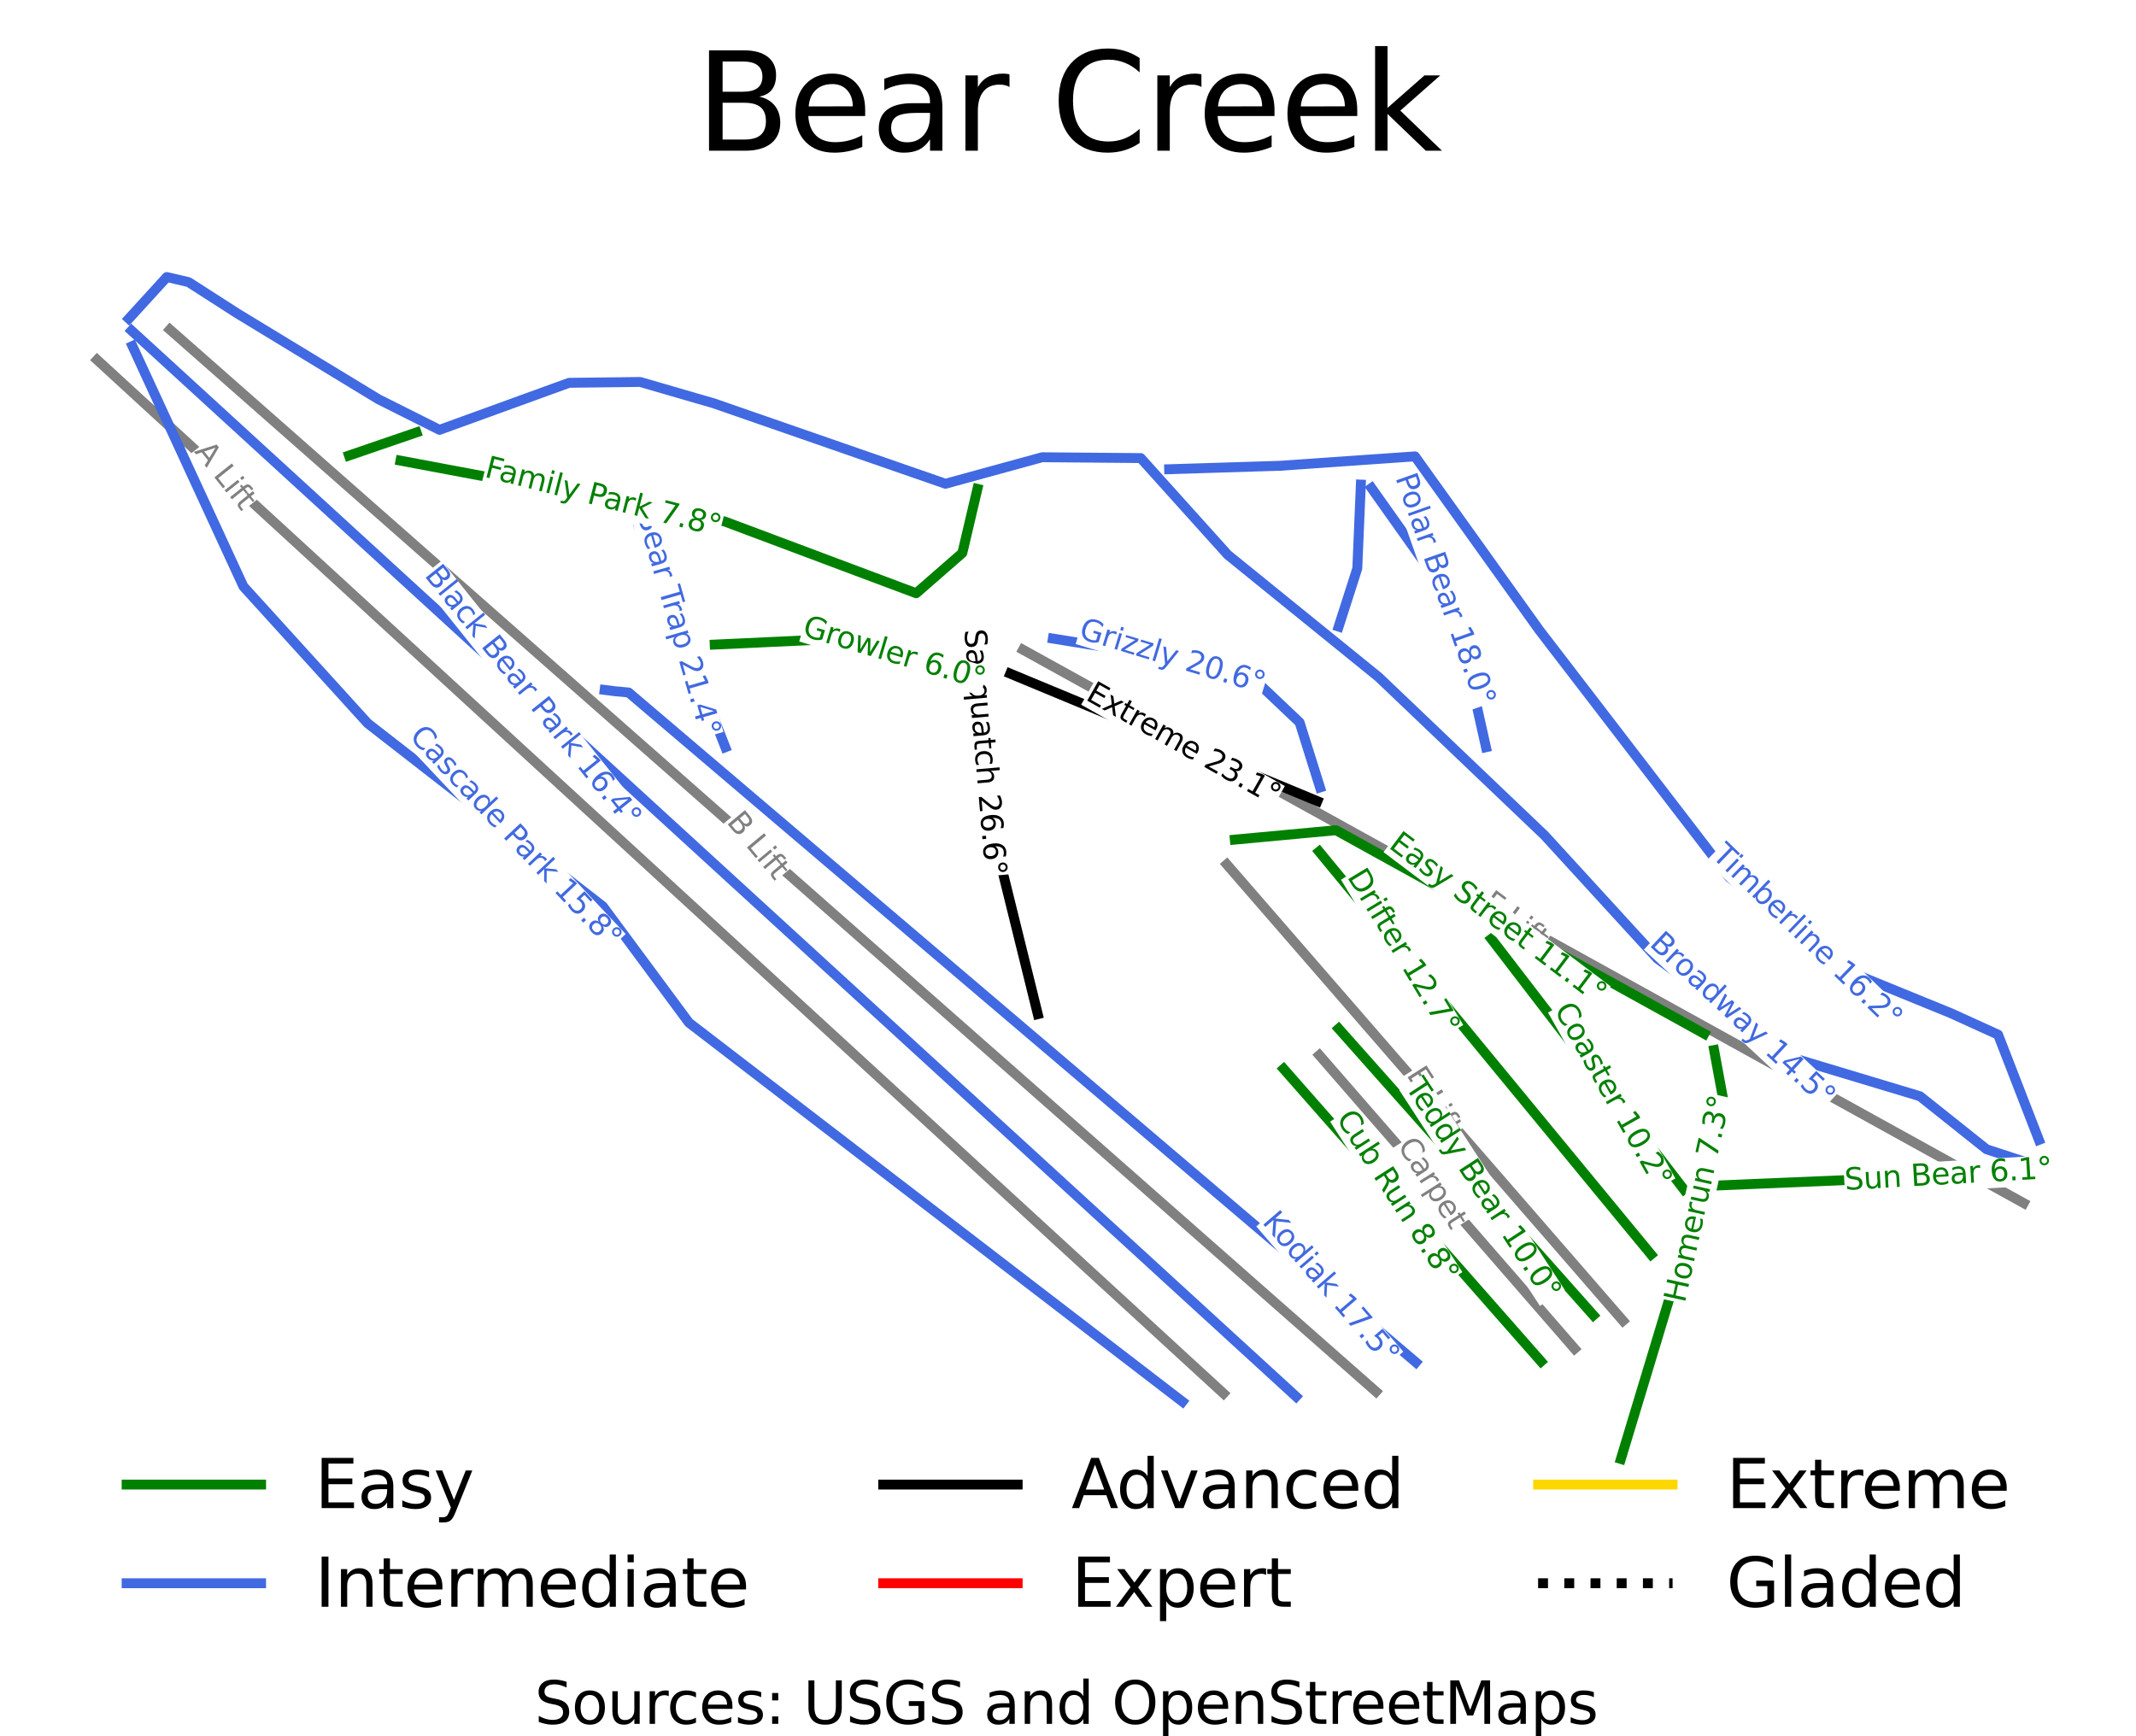 <?xml version="1.0" encoding="utf-8" standalone="no"?>
<!DOCTYPE svg PUBLIC "-//W3C//DTD SVG 1.1//EN"
  "http://www.w3.org/Graphics/SVG/1.1/DTD/svg11.dtd">
<svg xmlns:xlink="http://www.w3.org/1999/xlink" width="142.951pt" height="116.191pt" viewBox="0 0 142.951 116.191" xmlns="http://www.w3.org/2000/svg" version="1.1">
 <defs>
  <style type="text/css">*{stroke-linejoin: round; stroke-linecap: butt}</style>
 </defs>
 <g id="figure_1">
  <g id="patch_1">
   <path d="M 0 116.191 
L 142.951 116.191 
L 142.951 0 
L 0 0 
z
" style="fill: #ffffff"/>
  </g>
  <g id="axes_1">
   <g id="line2d_1">
    <path d="M 136.453 97.648 
" clip-path="url(#p34267bb073)" style="fill: none; stroke: #008000; stroke-width: 0.001; stroke-linecap: square"/>
   </g>
   <g id="line2d_2">
    <path d="M 136.453 97.648 
" clip-path="url(#p34267bb073)" style="fill: none; stroke: #4169e1; stroke-width: 0.001; stroke-linecap: square"/>
   </g>
   <g id="line2d_3">
    <path d="M 136.453 97.648 
" clip-path="url(#p34267bb073)" style="fill: none; stroke: #000000; stroke-width: 0.001; stroke-linecap: square"/>
   </g>
   <g id="line2d_4">
    <path d="M 136.453 97.648 
" clip-path="url(#p34267bb073)" style="fill: none; stroke: #ff0000; stroke-width: 0.001; stroke-linecap: square"/>
   </g>
   <g id="line2d_5">
    <path d="M 136.453 97.648 
" clip-path="url(#p34267bb073)" style="fill: none; stroke: #ffd700; stroke-width: 0.001; stroke-linecap: square"/>
   </g>
   <g id="line2d_6">
    <path d="M 136.453 97.648 
" clip-path="url(#p34267bb073)" style="fill: none; stroke-dasharray: 0.001,0.002; stroke-dashoffset: 0; stroke: #000000; stroke-width: 0.001"/>
   </g>
   <g id="line2d_7">
    <path d="M 92.087 93.14 
L 91.033 92.211 
L 89.978 91.283 
L 88.924 90.354 
L 87.87 89.426 
L 86.714 88.408 
L 85.557 87.39 
L 84.401 86.372 
L 83.245 85.354 
L 82.239 84.467 
L 81.232 83.581 
L 80.228 82.697 
L 79.225 81.813 
L 78.221 80.929 
L 77.217 80.045 
L 76.214 79.161 
L 75.21 78.277 
L 74.206 77.393 
L 73.203 76.509 
L 72.197 75.623 
L 71.19 74.737 
L 70.184 73.851 
L 69.178 72.965 
L 68.172 72.078 
L 67.165 71.192 
L 66.159 70.306 
L 65.153 69.42 
L 64.071 68.467 
L 62.99 67.515 
L 61.908 66.562 
L 60.826 65.61 
L 59.744 64.657 
L 58.663 63.705 
L 57.581 62.752 
L 56.499 61.799 
L 55.328 60.768 
L 54.157 59.737 
L 52.986 58.705 
L 51.815 57.674 
L 50.644 56.643 
L 49.473 55.612 
L 48.302 54.58 
L 47.131 53.549 
L 45.738 52.322 
L 44.345 51.095 
L 42.951 49.868 
L 41.558 48.642 
L 40.805 47.978 
L 40.052 47.315 
L 39.298 46.651 
L 38.545 45.988 
L 37.791 45.324 
L 37.037 44.661 
L 36.284 43.997 
L 35.531 43.334 
L 34.777 42.67 
L 34.024 42.007 
L 33.27 41.343 
L 32.517 40.68 
L 31.763 40.017 
L 31.01 39.353 
L 30.256 38.69 
L 29.503 38.026 
L 28.334 36.997 
L 27.166 35.968 
L 25.998 34.939 
L 24.829 33.911 
L 23.661 32.882 
L 22.493 31.853 
L 21.324 30.824 
L 20.156 29.795 
L 19.058 28.828 
L 17.96 27.861 
L 16.862 26.894 
L 15.764 25.927 
L 14.666 24.96 
L 13.568 23.993 
L 12.469 23.026 
L 11.371 22.059 
" clip-path="url(#p34267bb073)" style="fill: none; stroke: #808080; stroke-width: 0.662; stroke-linecap: square"/>
   </g>
   <g id="line2d_8">
    <path d="M 81.884 93.264 
L 81.02 92.471 
L 80.156 91.678 
L 79.292 90.886 
L 78.428 90.093 
L 77.161 88.929 
L 75.893 87.765 
L 74.625 86.602 
L 73.357 85.438 
L 72.629 84.771 
L 71.902 84.103 
L 71.175 83.436 
L 70.447 82.768 
L 69.72 82.101 
L 68.992 81.433 
L 68.265 80.766 
L 67.537 80.098 
L 66.783 79.406 
L 66.029 78.714 
L 65.275 78.022 
L 64.521 77.329 
L 63.766 76.637 
L 63.012 75.945 
L 62.258 75.252 
L 61.504 74.56 
L 60.68 73.805 
L 59.857 73.049 
L 59.034 72.294 
L 58.21 71.538 
L 57.387 70.782 
L 56.564 70.027 
L 55.74 69.272 
L 54.917 68.516 
L 54.108 67.774 
L 53.3 67.032 
L 52.492 66.291 
L 51.683 65.549 
L 50.875 64.807 
L 50.066 64.065 
L 49.258 63.323 
L 48.449 62.582 
L 47.583 61.786 
L 46.717 60.991 
L 45.85 60.196 
L 44.984 59.401 
L 44.117 58.605 
L 43.251 57.81 
L 42.384 57.015 
L 41.518 56.219 
L 40.574 55.353 
L 39.629 54.487 
L 38.685 53.621 
L 37.741 52.754 
L 36.797 51.888 
L 35.853 51.022 
L 34.908 50.156 
L 33.964 49.289 
L 32.977 48.383 
L 31.99 47.478 
L 31.003 46.572 
L 30.016 45.666 
L 29.029 44.76 
L 28.042 43.854 
L 27.055 42.948 
L 26.067 42.042 
L 25.192 41.239 
L 24.317 40.436 
L 23.441 39.633 
L 22.566 38.829 
L 21.69 38.026 
L 20.815 37.223 
L 19.94 36.419 
L 19.064 35.616 
L 17.71 34.373 
L 16.355 33.13 
L 15.001 31.887 
L 13.646 30.645 
L 12.817 29.884 
L 11.988 29.123 
L 11.158 28.362 
L 10.329 27.601 
L 9.371 26.722 
L 8.413 25.843 
L 7.456 24.964 
L 6.498 24.085 
" clip-path="url(#p34267bb073)" style="fill: none; stroke: #808080; stroke-width: 0.662; stroke-linecap: square"/>
   </g>
   <g id="line2d_9">
    <path d="M 135.436 80.524 
L 134.472 79.991 
L 133.507 79.457 
L 132.543 78.924 
L 131.578 78.391 
L 129.98 77.507 
L 128.382 76.623 
L 126.784 75.74 
L 125.185 74.856 
L 124.287 74.359 
L 123.388 73.862 
L 122.489 73.365 
L 121.591 72.867 
L 120.692 72.37 
L 119.793 71.873 
L 118.895 71.376 
L 117.996 70.879 
L 116.528 70.067 
L 115.06 69.255 
L 113.592 68.443 
L 112.124 67.631 
L 110.515 66.741 
L 108.905 65.851 
L 107.296 64.962 
L 105.687 64.072 
L 104.247 63.275 
L 102.806 62.479 
L 101.366 61.682 
L 99.925 60.886 
L 98.965 60.355 
L 98.004 59.824 
L 97.044 59.292 
L 96.083 58.761 
L 95.123 58.23 
L 94.162 57.699 
L 93.202 57.168 
L 92.241 56.637 
L 90.588 55.723 
L 88.935 54.808 
L 87.282 53.894 
L 85.63 52.98 
L 84.604 52.413 
L 83.579 51.846 
L 82.554 51.28 
L 81.529 50.713 
L 80.504 50.146 
L 79.479 49.579 
L 78.453 49.012 
L 77.428 48.445 
L 75.963 47.635 
L 74.497 46.824 
L 73.032 46.014 
L 71.567 45.204 
L 70.016 44.346 
L 68.466 43.489 
" clip-path="url(#p34267bb073)" style="fill: none; stroke: #808080; stroke-width: 0.662; stroke-linecap: square"/>
   </g>
   <g id="line2d_10">
    <path d="M 108.617 88.398 
L 107.862 87.528 
L 107.107 86.658 
L 106.352 85.787 
L 105.597 84.917 
L 104.389 83.527 
L 103.182 82.136 
L 102.221 81.029 
L 101.26 79.923 
L 100.3 78.816 
L 99.339 77.71 
L 98.482 76.723 
L 97.625 75.735 
L 96.768 74.748 
L 95.911 73.761 
L 94.917 72.616 
L 93.924 71.472 
L 92.93 70.327 
L 91.937 69.183 
L 91.177 68.308 
L 90.289 67.284 
L 89.4 66.261 
L 88.512 65.238 
L 87.624 64.215 
L 86.535 62.96 
L 85.446 61.706 
L 84.357 60.452 
L 83.268 59.197 
L 82.103 57.854 
" clip-path="url(#p34267bb073)" style="fill: none; stroke: #808080; stroke-width: 0.662; stroke-linecap: square"/>
   </g>
   <g id="line2d_11">
    <path d="M 105.378 90.267 
L 104.311 89.039 
L 103.243 87.811 
L 102.175 86.584 
L 101.108 85.356 
L 100.04 84.129 
L 98.973 82.901 
L 97.905 81.673 
L 96.837 80.446 
L 95.77 79.218 
L 94.702 77.991 
L 93.634 76.763 
L 92.567 75.535 
L 91.499 74.308 
L 90.432 73.08 
L 89.364 71.853 
L 88.296 70.625 
" clip-path="url(#p34267bb073)" style="fill: none; stroke: #808080; stroke-width: 0.662; stroke-linecap: square"/>
   </g>
   <g id="line2d_12">
    <path d="M 65.057 42.798 
L 65.205 44.308 
L 65.354 45.818 
L 65.502 47.328 
L 65.651 48.838 
L 65.799 50.349 
L 65.948 51.859 
L 66.096 53.369 
L 66.245 54.879 
L 66.646 56.503 
L 67.047 58.128 
L 67.448 59.753 
L 67.849 61.377 
L 68.25 63.002 
L 68.651 64.626 
L 69.052 66.251 
L 69.453 67.876 
" clip-path="url(#p34267bb073)" style="fill: none; stroke: #000000; stroke-width: 0.662; stroke-linecap: square"/>
   </g>
   <g id="line2d_13">
    <path d="M 67.612 45.088 
L 68.896 45.622 
L 70.181 46.155 
L 71.465 46.688 
L 72.75 47.221 
L 74.034 47.754 
L 75.319 48.288 
L 76.603 48.821 
L 77.888 49.354 
L 79.172 49.887 
L 80.457 50.42 
L 81.741 50.954 
L 83.026 51.487 
L 84.31 52.02 
L 85.595 52.553 
L 86.879 53.086 
L 88.164 53.62 
" clip-path="url(#p34267bb073)" style="fill: none; stroke: #000000; stroke-width: 0.662; stroke-linecap: square"/>
   </g>
   <g id="line2d_14">
    <path d="M 42.781 35.298 
L 43.141 36.218 
L 43.501 37.137 
L 43.861 38.057 
L 44.222 38.977 
L 44.582 39.896 
L 44.942 40.816 
L 45.302 41.735 
L 45.662 42.655 
L 46.022 43.575 
L 46.382 44.494 
L 46.742 45.414 
L 47.102 46.334 
L 47.462 47.253 
L 47.822 48.173 
L 48.182 49.092 
L 48.543 50.012 
" clip-path="url(#p34267bb073)" style="fill: none; stroke: #4169e1; stroke-width: 0.662; stroke-linecap: square"/>
   </g>
   <g id="line2d_15">
    <path d="M 70.462 42.74 
L 72.058 42.998 
L 73.655 43.256 
L 75.251 43.514 
L 76.848 43.771 
L 78.444 44.029 
L 80.041 44.287 
L 81.637 44.545 
L 83.234 44.802 
L 84.169 45.69 
L 85.105 46.577 
L 86.04 47.464 
L 86.976 48.351 
L 87.317 49.439 
L 87.659 50.527 
L 88 51.615 
L 88.341 52.703 
" clip-path="url(#p34267bb073)" style="fill: none; stroke: #4169e1; stroke-width: 0.662; stroke-linecap: square"/>
   </g>
   <g id="line2d_16">
    <path d="M 91.787 32.664 
L 92.477 33.637 
L 93.168 34.611 
L 93.858 35.584 
L 94.549 36.557 
L 95.24 37.531 
L 95.93 38.504 
L 96.621 39.478 
L 97.311 40.451 
L 97.578 41.646 
L 97.846 42.841 
L 98.113 44.036 
L 98.38 45.232 
L 98.648 46.427 
L 98.915 47.622 
L 99.182 48.817 
L 99.449 50.012 
" clip-path="url(#p34267bb073)" style="fill: none; stroke: #4169e1; stroke-width: 0.662; stroke-linecap: square"/>
   </g>
   <g id="line2d_17">
    <path d="M 40.465 46.176 
L 41.148 46.263 
L 42.068 46.348 
L 42.891 47.048 
L 43.714 47.749 
L 44.538 48.449 
L 45.361 49.15 
L 46.184 49.85 
L 47.007 50.551 
L 47.831 51.251 
L 48.654 51.952 
L 49.477 52.652 
L 50.3 53.353 
L 51.124 54.053 
L 51.947 54.754 
L 52.77 55.454 
L 53.594 56.155 
L 54.417 56.855 
L 55.24 57.556 
L 56.063 58.256 
L 56.887 58.956 
L 57.71 59.657 
L 58.533 60.357 
L 59.356 61.058 
L 60.18 61.758 
L 61.003 62.459 
L 61.826 63.159 
L 62.649 63.86 
L 63.473 64.56 
L 64.296 65.261 
L 65.119 65.961 
L 65.942 66.662 
L 66.766 67.362 
L 67.589 68.063 
L 68.412 68.763 
L 69.235 69.464 
L 70.059 70.164 
L 70.882 70.864 
L 71.705 71.565 
L 72.528 72.265 
L 73.352 72.966 
L 74.175 73.666 
L 74.998 74.367 
L 75.822 75.067 
L 76.645 75.768 
L 77.468 76.468 
L 78.291 77.169 
L 79.115 77.869 
L 79.938 78.57 
L 80.761 79.27 
L 81.584 79.971 
L 82.408 80.671 
L 83.231 81.371 
L 84.054 82.072 
L 84.877 82.772 
L 85.701 83.473 
L 86.524 84.173 
L 87.347 84.874 
L 88.17 85.574 
L 88.994 86.275 
L 89.817 86.975 
L 90.64 87.676 
L 91.463 88.376 
L 92.287 89.077 
L 93.11 89.777 
L 93.933 90.478 
L 94.756 91.178 
" clip-path="url(#p34267bb073)" style="fill: none; stroke: #4169e1; stroke-width: 0.662; stroke-linecap: square"/>
   </g>
   <g id="line2d_18">
    <path d="M 8.804 22.129 
L 10.021 23.243 
L 11.239 24.358 
L 12.457 25.473 
L 13.674 26.587 
L 14.892 27.702 
L 16.11 28.817 
L 17.327 29.931 
L 18.545 31.046 
L 19.763 32.161 
L 20.981 33.275 
L 22.198 34.39 
L 23.416 35.505 
L 24.634 36.619 
L 25.852 37.734 
L 27.069 38.849 
L 28.287 39.963 
L 29.505 41.078 
L 30.722 42.193 
L 31.94 43.308 
L 33.158 44.422 
L 34.376 45.537 
L 35.593 46.652 
L 36.811 47.766 
L 38.029 48.881 
L 39.246 49.996 
L 40.464 51.11 
L 41.682 52.225 
L 42.9 53.34 
L 44.117 54.454 
L 45.335 55.569 
L 46.553 56.684 
L 47.77 57.799 
L 48.988 58.913 
L 50.206 60.028 
L 51.423 61.143 
L 52.641 62.257 
L 53.859 63.372 
L 55.077 64.487 
L 56.294 65.601 
L 57.512 66.716 
L 58.73 67.831 
L 59.948 68.945 
L 61.165 70.06 
L 62.383 71.175 
L 63.601 72.29 
L 64.818 73.404 
L 66.036 74.519 
L 67.254 75.634 
L 68.472 76.748 
L 69.689 77.863 
L 70.907 78.978 
L 72.125 80.092 
L 73.342 81.207 
L 74.56 82.322 
L 75.778 83.436 
L 76.996 84.551 
L 78.213 85.666 
L 79.431 86.781 
L 80.649 87.895 
L 81.866 89.01 
L 83.084 90.125 
L 84.302 91.239 
L 85.52 92.354 
L 86.737 93.469 
" clip-path="url(#p34267bb073)" style="fill: none; stroke: #4169e1; stroke-width: 0.662; stroke-linecap: square"/>
   </g>
   <g id="line2d_19">
    <path d="M 78.244 31.405 
L 80.1 31.347 
L 81.956 31.29 
L 83.813 31.232 
L 85.669 31.175 
L 86.797 31.096 
L 87.926 31.018 
L 89.054 30.939 
L 90.183 30.86 
L 91.311 30.781 
L 92.44 30.703 
L 93.568 30.624 
L 94.697 30.545 
L 95.736 31.998 
L 96.776 33.451 
L 97.815 34.904 
L 98.855 36.357 
L 99.894 37.81 
L 100.934 39.263 
L 101.973 40.716 
L 103.013 42.168 
L 103.807 43.202 
L 104.602 44.237 
L 105.396 45.271 
L 106.191 46.305 
L 106.985 47.339 
L 107.779 48.373 
L 108.574 49.407 
L 109.368 50.442 
L 110.163 51.476 
L 110.957 52.51 
L 111.751 53.544 
L 112.546 54.578 
L 113.34 55.612 
L 114.135 56.647 
L 114.929 57.681 
L 115.724 58.715 
L 116.756 59.516 
L 117.788 60.318 
L 118.82 61.119 
L 119.852 61.921 
L 120.884 62.723 
L 121.916 63.524 
L 122.948 64.326 
L 123.98 65.127 
L 125.628 65.8 
L 127.277 66.473 
L 128.926 67.146 
L 130.574 67.819 
L 132.148 68.535 
L 133.721 69.25 
L 134.404 71.011 
L 135.087 72.771 
L 135.77 74.532 
L 136.453 76.292 
" clip-path="url(#p34267bb073)" style="fill: none; stroke: #4169e1; stroke-width: 0.662; stroke-linecap: square"/>
   </g>
   <g id="line2d_20">
    <path d="M 8.862 23.16 
L 9.326 24.165 
L 9.79 25.171 
L 10.254 26.176 
L 10.718 27.182 
L 11.183 28.187 
L 11.647 29.193 
L 12.111 30.198 
L 12.575 31.204 
L 13.039 32.209 
L 13.504 33.215 
L 13.968 34.22 
L 14.432 35.226 
L 14.896 36.232 
L 15.36 37.237 
L 15.824 38.243 
L 16.288 39.248 
L 17.328 40.393 
L 18.367 41.538 
L 19.407 42.683 
L 20.446 43.829 
L 21.486 44.974 
L 22.526 46.119 
L 23.565 47.264 
L 24.605 48.409 
L 25.588 49.175 
L 26.572 49.94 
L 27.556 50.706 
L 28.54 51.472 
L 29.524 52.238 
L 30.507 53.004 
L 31.491 53.769 
L 32.475 54.535 
L 33.459 55.301 
L 34.443 56.067 
L 35.427 56.833 
L 36.411 57.598 
L 37.394 58.364 
L 38.378 59.13 
L 39.362 59.896 
L 40.346 60.662 
L 41.066 61.635 
L 41.786 62.608 
L 42.506 63.582 
L 43.227 64.555 
L 43.947 65.529 
L 44.667 66.502 
L 45.387 67.475 
L 46.107 68.449 
L 47.139 69.241 
L 48.172 70.034 
L 49.204 70.827 
L 50.236 71.619 
L 51.268 72.412 
L 52.3 73.204 
L 53.332 73.997 
L 54.364 74.79 
L 55.396 75.582 
L 56.428 76.375 
L 57.46 77.167 
L 58.493 77.96 
L 59.525 78.753 
L 60.557 79.545 
L 61.589 80.338 
L 62.621 81.13 
L 63.653 81.923 
L 64.685 82.716 
L 65.717 83.508 
L 66.749 84.301 
L 67.781 85.094 
L 68.813 85.886 
L 69.846 86.679 
L 70.878 87.471 
L 71.91 88.264 
L 72.942 89.057 
L 73.974 89.849 
L 75.006 90.642 
L 76.038 91.434 
L 77.07 92.227 
L 78.102 93.02 
L 79.134 93.812 
" clip-path="url(#p34267bb073)" style="fill: none; stroke: #4169e1; stroke-width: 0.662; stroke-linecap: square"/>
   </g>
   <g id="line2d_21">
    <path d="M 8.624 21.327 
L 9.895 19.935 
L 11.165 18.542 
L 12.62 18.883 
L 14.243 19.925 
L 15.865 20.967 
L 17.048 21.686 
L 18.23 22.405 
L 19.413 23.125 
L 20.596 23.844 
L 21.778 24.563 
L 22.961 25.282 
L 24.144 26.001 
L 25.327 26.72 
L 26.349 27.233 
L 27.371 27.745 
L 28.393 28.258 
L 29.415 28.77 
L 30.5 28.377 
L 31.584 27.983 
L 32.668 27.59 
L 33.752 27.196 
L 34.836 26.802 
L 35.92 26.409 
L 37.004 26.015 
L 38.088 25.622 
L 39.276 25.607 
L 40.465 25.593 
L 41.653 25.579 
L 42.841 25.564 
L 44.074 25.922 
L 45.306 26.28 
L 46.538 26.638 
L 47.771 26.995 
L 48.74 27.332 
L 49.709 27.668 
L 50.678 28.005 
L 51.647 28.341 
L 52.616 28.677 
L 53.585 29.014 
L 54.554 29.35 
L 55.523 29.687 
L 56.492 30.023 
L 57.461 30.36 
L 58.43 30.696 
L 59.399 31.032 
L 60.368 31.369 
L 61.337 31.705 
L 62.306 32.041 
L 63.275 32.378 
L 64.894 31.934 
L 66.513 31.49 
L 68.131 31.047 
L 69.75 30.603 
L 71.398 30.617 
L 73.046 30.631 
L 74.694 30.645 
L 76.343 30.66 
L 77.07 31.468 
L 77.798 32.277 
L 78.525 33.086 
L 79.253 33.895 
L 79.981 34.703 
L 80.708 35.512 
L 81.436 36.321 
L 82.164 37.13 
L 83.426 38.153 
L 84.688 39.176 
L 85.95 40.2 
L 87.213 41.223 
L 88.475 42.247 
L 89.737 43.27 
L 90.999 44.293 
L 92.261 45.317 
L 93.65 46.641 
L 95.039 47.965 
L 96.427 49.289 
L 97.815 50.613 
L 99.204 51.938 
L 100.592 53.262 
L 101.981 54.586 
L 103.369 55.91 
L 104.312 56.94 
L 105.255 57.971 
L 106.198 59.001 
L 107.141 60.032 
L 108.084 61.062 
L 109.027 62.093 
L 109.97 63.123 
L 110.913 64.154 
L 112.041 64.984 
L 113.17 65.814 
L 114.299 66.645 
L 115.427 67.475 
L 116.556 68.305 
L 117.685 69.135 
L 118.813 69.965 
L 119.942 70.796 
L 121.011 71.118 
L 122.08 71.44 
L 123.149 71.762 
L 124.218 72.084 
L 125.287 72.406 
L 126.356 72.728 
L 127.425 73.05 
L 128.494 73.372 
L 129.608 74.26 
L 130.722 75.147 
L 131.836 76.035 
L 132.95 76.922 
L 134.702 77.495 
L 136.453 78.067 
" clip-path="url(#p34267bb073)" style="fill: none; stroke: #4169e1; stroke-width: 0.662; stroke-linecap: square"/>
   </g>
   <g id="line2d_22">
    <path d="M 91.074 32.434 
L 91.014 33.837 
L 90.955 35.24 
L 90.896 36.643 
L 90.836 38.046 
L 90.525 39.02 
L 90.213 39.993 
L 89.901 40.966 
L 89.589 41.939 
" clip-path="url(#p34267bb073)" style="fill: none; stroke: #4169e1; stroke-width: 0.662; stroke-linecap: square"/>
   </g>
   <g id="line2d_23">
    <path d="M 88.282 56.998 
L 88.976 57.84 
L 89.67 58.683 
L 90.364 59.526 
L 91.059 60.368 
L 91.753 61.211 
L 92.447 62.054 
L 93.142 62.896 
L 93.836 63.739 
L 94.53 64.582 
L 95.224 65.425 
L 95.918 66.267 
L 96.613 67.11 
L 97.307 67.953 
L 98.001 68.795 
L 98.696 69.638 
L 99.39 70.481 
L 100.084 71.324 
L 100.778 72.166 
L 101.472 73.009 
L 102.167 73.852 
L 102.861 74.694 
L 103.555 75.537 
L 104.25 76.38 
L 104.944 77.223 
L 105.638 78.065 
L 106.332 78.908 
L 107.026 79.751 
L 107.721 80.593 
L 108.415 81.436 
L 109.109 82.279 
L 109.804 83.121 
L 110.498 83.964 
" clip-path="url(#p34267bb073)" style="fill: none; stroke: #008000; stroke-width: 0.662; stroke-linecap: square"/>
   </g>
   <g id="line2d_24">
    <path d="M 82.64 56.196 
L 84.333 56.039 
L 86.025 55.881 
L 87.718 55.724 
L 89.411 55.566 
L 90.952 56.418 
L 92.493 57.27 
L 94.033 58.121 
L 95.574 58.973 
L 97.114 59.825 
L 98.655 60.676 
L 100.196 61.528 
L 101.736 62.379 
L 103.277 63.231 
L 104.818 64.083 
L 106.358 64.934 
L 107.899 65.786 
L 109.439 66.638 
L 110.98 67.489 
L 112.521 68.341 
L 114.061 69.193 
" clip-path="url(#p34267bb073)" style="fill: none; stroke: #008000; stroke-width: 0.662; stroke-linecap: square"/>
   </g>
   <g id="line2d_25">
    <path d="M 99.806 62.837 
L 100.612 63.885 
L 101.417 64.934 
L 102.223 65.982 
L 103.028 67.031 
L 103.834 68.079 
L 104.639 69.128 
L 105.445 70.176 
L 106.25 71.225 
L 107.056 72.273 
L 107.861 73.322 
L 108.667 74.37 
L 109.472 75.419 
L 110.278 76.467 
L 111.083 77.516 
L 111.889 78.564 
L 112.694 79.613 
" clip-path="url(#p34267bb073)" style="fill: none; stroke: #008000; stroke-width: 0.662; stroke-linecap: square"/>
   </g>
   <g id="line2d_26">
    <path d="M 89.589 68.849 
L 90.654 70.048 
L 91.72 71.247 
L 92.785 72.445 
L 93.851 73.644 
L 94.916 74.843 
L 95.981 76.042 
L 97.047 77.24 
L 98.112 78.439 
L 99.178 79.638 
L 100.243 80.837 
L 101.309 82.036 
L 102.374 83.234 
L 103.44 84.433 
L 104.505 85.632 
L 105.571 86.831 
L 106.636 88.03 
" clip-path="url(#p34267bb073)" style="fill: none; stroke: #008000; stroke-width: 0.662; stroke-linecap: square"/>
   </g>
   <g id="line2d_27">
    <path d="M 85.906 71.54 
L 86.983 72.764 
L 88.059 73.987 
L 89.136 75.211 
L 90.213 76.435 
L 91.289 77.659 
L 92.366 78.883 
L 93.443 80.107 
L 94.519 81.331 
L 95.596 82.555 
L 96.672 83.778 
L 97.749 85.002 
L 98.826 86.226 
L 99.902 87.45 
L 100.979 88.674 
L 102.056 89.898 
L 103.132 91.122 
" clip-path="url(#p34267bb073)" style="fill: none; stroke: #008000; stroke-width: 0.662; stroke-linecap: square"/>
   </g>
   <g id="line2d_28">
    <path d="M 26.803 30.831 
L 28.158 31.085 
L 29.513 31.34 
L 30.868 31.594 
L 32.223 31.848 
L 33.578 32.102 
L 34.933 32.356 
L 36.288 32.61 
L 37.643 32.864 
L 38.999 33.118 
L 40.354 33.372 
L 41.709 33.626 
L 43.064 33.88 
L 44.419 34.134 
L 45.774 34.389 
L 47.129 34.643 
L 48.484 34.897 
L 50.088 35.498 
L 51.692 36.099 
L 53.296 36.7 
L 54.899 37.301 
L 56.503 37.903 
L 58.107 38.504 
L 59.711 39.105 
L 61.314 39.706 
L 62.087 39.033 
L 62.859 38.361 
L 63.631 37.688 
L 64.403 37.015 
L 64.656 35.942 
L 64.908 34.868 
L 65.161 33.795 
L 65.414 32.722 
" clip-path="url(#p34267bb073)" style="fill: none; stroke: #008000; stroke-width: 0.662; stroke-linecap: square"/>
   </g>
   <g id="line2d_29">
    <path d="M 114.715 70.28 
L 114.908 71.325 
L 115.101 72.37 
L 115.293 73.415 
L 115.486 74.46 
L 115.048 75.909 
L 114.61 77.358 
L 114.172 78.808 
L 113.734 80.257 
L 113.296 81.706 
L 112.858 83.155 
L 112.42 84.605 
L 111.982 86.054 
L 111.544 87.503 
L 111.106 88.953 
L 110.668 90.402 
L 110.23 91.851 
L 109.791 93.3 
L 109.353 94.75 
L 108.915 96.199 
L 108.477 97.648 
" clip-path="url(#p34267bb073)" style="fill: none; stroke: #008000; stroke-width: 0.662; stroke-linecap: square"/>
   </g>
   <g id="line2d_30">
    <path d="M 23.357 30.489 
L 24.485 30.102 
L 25.614 29.715 
L 26.743 29.329 
L 27.871 28.942 
" clip-path="url(#p34267bb073)" style="fill: none; stroke: #008000; stroke-width: 0.662; stroke-linecap: square"/>
   </g>
   <g id="line2d_31">
    <path d="M 114.002 79.384 
L 115.368 79.327 
L 116.734 79.27 
L 118.1 79.212 
L 119.466 79.155 
L 120.832 79.098 
L 122.198 79.041 
L 123.564 78.983 
L 124.93 78.926 
L 126.297 78.869 
L 127.663 78.811 
L 129.029 78.754 
L 130.395 78.697 
L 131.761 78.64 
L 133.127 78.582 
L 134.493 78.525 
L 135.859 78.468 
" clip-path="url(#p34267bb073)" style="fill: none; stroke: #008000; stroke-width: 0.662; stroke-linecap: square"/>
   </g>
   <g id="line2d_32">
    <path d="M 47.831 43.142 
L 49.687 43.056 
L 51.543 42.97 
L 53.4 42.884 
L 55.256 42.798 
L 56.399 43.049 
L 57.543 43.299 
L 58.686 43.55 
L 59.83 43.8 
L 60.973 44.051 
L 62.117 44.301 
L 63.26 44.552 
L 64.403 44.802 
" clip-path="url(#p34267bb073)" style="fill: none; stroke: #008000; stroke-width: 0.662; stroke-linecap: square"/>
   </g>
   <g id="text_1">
    <g id="patch_2">
     <path d="M 48.23 55.288 
L 51.539 59.262 
L 53.057 57.998 
L 49.749 54.024 
z
" style="fill: #ffffff"/>
    </g>
    <!-- B Lift -->
    <g style="fill: #808080" transform="translate(48.578 55.025) rotate(-309.781) scale(0.02 -0.02)">
     <defs>
      <path id="DejaVuSans-42" d="M 1259 2228 
L 1259 519 
L 2272 519 
Q 2781 519 3026 730 
Q 3272 941 3272 1375 
Q 3272 1813 3026 2020 
Q 2781 2228 2272 2228 
L 1259 2228 
z
M 1259 4147 
L 1259 2741 
L 2194 2741 
Q 2656 2741 2882 2914 
Q 3109 3088 3109 3444 
Q 3109 3797 2882 3972 
Q 2656 4147 2194 4147 
L 1259 4147 
z
M 628 4666 
L 2241 4666 
Q 2963 4666 3353 4366 
Q 3744 4066 3744 3513 
Q 3744 3084 3544 2831 
Q 3344 2578 2956 2516 
Q 3422 2416 3680 2098 
Q 3938 1781 3938 1306 
Q 3938 681 3513 340 
Q 3088 0 2303 0 
L 628 0 
L 628 4666 
z
" transform="scale(0.016)"/>
      <path id="DejaVuSans-20" transform="scale(0.016)"/>
      <path id="DejaVuSans-4c" d="M 628 4666 
L 1259 4666 
L 1259 531 
L 3531 531 
L 3531 0 
L 628 0 
L 628 4666 
z
" transform="scale(0.016)"/>
      <path id="DejaVuSans-69" d="M 603 3500 
L 1178 3500 
L 1178 0 
L 603 0 
L 603 3500 
z
M 603 4863 
L 1178 4863 
L 1178 4134 
L 603 4134 
L 603 4863 
z
" transform="scale(0.016)"/>
      <path id="DejaVuSans-66" d="M 2375 4863 
L 2375 4384 
L 1825 4384 
Q 1516 4384 1395 4259 
Q 1275 4134 1275 3809 
L 1275 3500 
L 2222 3500 
L 2222 3053 
L 1275 3053 
L 1275 0 
L 697 0 
L 697 3053 
L 147 3053 
L 147 3500 
L 697 3500 
L 697 3744 
Q 697 4328 969 4595 
Q 1241 4863 1831 4863 
L 2375 4863 
z
" transform="scale(0.016)"/>
      <path id="DejaVuSans-74" d="M 1172 4494 
L 1172 3500 
L 2356 3500 
L 2356 3053 
L 1172 3053 
L 1172 1153 
Q 1172 725 1289 603 
Q 1406 481 1766 481 
L 2356 481 
L 2356 0 
L 1766 0 
Q 1100 0 847 248 
Q 594 497 594 1153 
L 594 3053 
L 172 3053 
L 172 3500 
L 594 3500 
L 594 4494 
L 1172 4494 
z
" transform="scale(0.016)"/>
     </defs>
     <use xlink:href="#DejaVuSans-42"/>
     <use xlink:href="#DejaVuSans-20" x="68.604"/>
     <use xlink:href="#DejaVuSans-4c" x="100.391"/>
     <use xlink:href="#DejaVuSans-69" x="156.104"/>
     <use xlink:href="#DejaVuSans-66" x="183.887"/>
     <use xlink:href="#DejaVuSans-74" x="217.342"/>
    </g>
   </g>
   <g id="text_2">
    <g id="patch_3">
     <path d="M 12.617 30.486 
L 15.842 34.522 
L 17.385 33.289 
L 14.16 29.253 
z
" style="fill: #ffffff"/>
    </g>
    <!-- A Lift -->
    <g style="fill: #808080" transform="translate(12.97 30.229) rotate(-308.627) scale(0.02 -0.02)">
     <defs>
      <path id="DejaVuSans-41" d="M 2188 4044 
L 1331 1722 
L 3047 1722 
L 2188 4044 
z
M 1831 4666 
L 2547 4666 
L 4325 0 
L 3669 0 
L 3244 1197 
L 1141 1197 
L 716 0 
L 50 0 
L 1831 4666 
z
" transform="scale(0.016)"/>
     </defs>
     <use xlink:href="#DejaVuSans-41"/>
     <use xlink:href="#DejaVuSans-20" x="68.408"/>
     <use xlink:href="#DejaVuSans-4c" x="100.195"/>
     <use xlink:href="#DejaVuSans-69" x="155.908"/>
     <use xlink:href="#DejaVuSans-66" x="183.691"/>
     <use xlink:href="#DejaVuSans-74" x="217.146"/>
    </g>
   </g>
   <g id="text_3">
    <g id="patch_4">
     <path d="M 98.795 60.981 
L 102.747 63.961 
L 103.936 62.383 
L 99.985 59.404 
z
" style="fill: #ffffff"/>
    </g>
    <!-- F Lift -->
    <g style="fill: #808080" transform="translate(99.074 60.645) rotate(-322.978) scale(0.02 -0.02)">
     <defs>
      <path id="DejaVuSans-46" d="M 628 4666 
L 3309 4666 
L 3309 4134 
L 1259 4134 
L 1259 2759 
L 3109 2759 
L 3109 2228 
L 1259 2228 
L 1259 0 
L 628 0 
L 628 4666 
z
" transform="scale(0.016)"/>
     </defs>
     <use xlink:href="#DejaVuSans-46"/>
     <use xlink:href="#DejaVuSans-20" x="57.52"/>
     <use xlink:href="#DejaVuSans-4c" x="89.307"/>
     <use xlink:href="#DejaVuSans-69" x="145.02"/>
     <use xlink:href="#DejaVuSans-66" x="172.803"/>
     <use xlink:href="#DejaVuSans-74" x="206.258"/>
    </g>
   </g>
   <g id="text_4">
    <g id="patch_5">
     <path d="M 93.718 72.156 
L 96.437 76.427 
L 98.103 75.366 
L 95.385 71.095 
z
" style="fill: #ffffff"/>
    </g>
    <!-- E Lift -->
    <g style="fill: #808080" transform="translate(94.097 71.939) rotate(-302.478) scale(0.02 -0.02)">
     <defs>
      <path id="DejaVuSans-45" d="M 628 4666 
L 3578 4666 
L 3578 4134 
L 1259 4134 
L 1259 2753 
L 3481 2753 
L 3481 2222 
L 1259 2222 
L 1259 531 
L 3634 531 
L 3634 0 
L 628 0 
L 628 4666 
z
" transform="scale(0.016)"/>
     </defs>
     <use xlink:href="#DejaVuSans-45"/>
     <use xlink:href="#DejaVuSans-20" x="63.184"/>
     <use xlink:href="#DejaVuSans-4c" x="94.971"/>
     <use xlink:href="#DejaVuSans-69" x="150.684"/>
     <use xlink:href="#DejaVuSans-66" x="178.467"/>
     <use xlink:href="#DejaVuSans-74" x="211.922"/>
    </g>
   </g>
   <g id="text_5">
    <g id="patch_6">
     <path d="M 93.117 76.896 
L 96.756 82.603 
L 98.422 81.541 
L 94.783 75.834 
z
" style="fill: #ffffff"/>
    </g>
    <!-- Carpet -->
    <g style="fill: #808080" transform="translate(93.495 76.678) rotate(-302.525) scale(0.02 -0.02)">
     <defs>
      <path id="DejaVuSans-43" d="M 4122 4306 
L 4122 3641 
Q 3803 3938 3442 4084 
Q 3081 4231 2675 4231 
Q 1875 4231 1450 3742 
Q 1025 3253 1025 2328 
Q 1025 1406 1450 917 
Q 1875 428 2675 428 
Q 3081 428 3442 575 
Q 3803 722 4122 1019 
L 4122 359 
Q 3791 134 3420 21 
Q 3050 -91 2638 -91 
Q 1578 -91 968 557 
Q 359 1206 359 2328 
Q 359 3453 968 4101 
Q 1578 4750 2638 4750 
Q 3056 4750 3426 4639 
Q 3797 4528 4122 4306 
z
" transform="scale(0.016)"/>
      <path id="DejaVuSans-61" d="M 2194 1759 
Q 1497 1759 1228 1600 
Q 959 1441 959 1056 
Q 959 750 1161 570 
Q 1363 391 1709 391 
Q 2188 391 2477 730 
Q 2766 1069 2766 1631 
L 2766 1759 
L 2194 1759 
z
M 3341 1997 
L 3341 0 
L 2766 0 
L 2766 531 
Q 2569 213 2275 61 
Q 1981 -91 1556 -91 
Q 1019 -91 701 211 
Q 384 513 384 1019 
Q 384 1609 779 1909 
Q 1175 2209 1959 2209 
L 2766 2209 
L 2766 2266 
Q 2766 2663 2505 2880 
Q 2244 3097 1772 3097 
Q 1472 3097 1187 3025 
Q 903 2953 641 2809 
L 641 3341 
Q 956 3463 1253 3523 
Q 1550 3584 1831 3584 
Q 2591 3584 2966 3190 
Q 3341 2797 3341 1997 
z
" transform="scale(0.016)"/>
      <path id="DejaVuSans-72" d="M 2631 2963 
Q 2534 3019 2420 3045 
Q 2306 3072 2169 3072 
Q 1681 3072 1420 2755 
Q 1159 2438 1159 1844 
L 1159 0 
L 581 0 
L 581 3500 
L 1159 3500 
L 1159 2956 
Q 1341 3275 1631 3429 
Q 1922 3584 2338 3584 
Q 2397 3584 2469 3576 
Q 2541 3569 2628 3553 
L 2631 2963 
z
" transform="scale(0.016)"/>
      <path id="DejaVuSans-70" d="M 1159 525 
L 1159 -1331 
L 581 -1331 
L 581 3500 
L 1159 3500 
L 1159 2969 
Q 1341 3281 1617 3432 
Q 1894 3584 2278 3584 
Q 2916 3584 3314 3078 
Q 3713 2572 3713 1747 
Q 3713 922 3314 415 
Q 2916 -91 2278 -91 
Q 1894 -91 1617 61 
Q 1341 213 1159 525 
z
M 3116 1747 
Q 3116 2381 2855 2742 
Q 2594 3103 2138 3103 
Q 1681 3103 1420 2742 
Q 1159 2381 1159 1747 
Q 1159 1113 1420 752 
Q 1681 391 2138 391 
Q 2594 391 2855 752 
Q 3116 1113 3116 1747 
z
" transform="scale(0.016)"/>
      <path id="DejaVuSans-65" d="M 3597 1894 
L 3597 1613 
L 953 1613 
Q 991 1019 1311 708 
Q 1631 397 2203 397 
Q 2534 397 2845 478 
Q 3156 559 3463 722 
L 3463 178 
Q 3153 47 2828 -22 
Q 2503 -91 2169 -91 
Q 1331 -91 842 396 
Q 353 884 353 1716 
Q 353 2575 817 3079 
Q 1281 3584 2069 3584 
Q 2775 3584 3186 3129 
Q 3597 2675 3597 1894 
z
M 3022 2063 
Q 3016 2534 2758 2815 
Q 2500 3097 2075 3097 
Q 1594 3097 1305 2825 
Q 1016 2553 972 2059 
L 3022 2063 
z
" transform="scale(0.016)"/>
     </defs>
     <use xlink:href="#DejaVuSans-43"/>
     <use xlink:href="#DejaVuSans-61" x="69.824"/>
     <use xlink:href="#DejaVuSans-72" x="131.104"/>
     <use xlink:href="#DejaVuSans-70" x="172.217"/>
     <use xlink:href="#DejaVuSans-65" x="235.693"/>
     <use xlink:href="#DejaVuSans-74" x="297.217"/>
    </g>
   </g>
   <g id="text_6">
    <g id="patch_7">
     <path d="M 64.1 42.175 
L 65.53 58.693 
L 67.499 58.522 
L 66.068 42.004 
z
" style="fill: #ffffff"/>
    </g>
    <!-- Sasquatch 26.6° -->
    <g transform="translate(64.536 42.157) rotate(-274.949) scale(0.02 -0.02)">
     <defs>
      <path id="DejaVuSans-53" d="M 3425 4513 
L 3425 3897 
Q 3066 4069 2747 4153 
Q 2428 4238 2131 4238 
Q 1616 4238 1336 4038 
Q 1056 3838 1056 3469 
Q 1056 3159 1242 3001 
Q 1428 2844 1947 2747 
L 2328 2669 
Q 3034 2534 3370 2195 
Q 3706 1856 3706 1288 
Q 3706 609 3251 259 
Q 2797 -91 1919 -91 
Q 1588 -91 1214 -16 
Q 841 59 441 206 
L 441 856 
Q 825 641 1194 531 
Q 1563 422 1919 422 
Q 2459 422 2753 634 
Q 3047 847 3047 1241 
Q 3047 1584 2836 1778 
Q 2625 1972 2144 2069 
L 1759 2144 
Q 1053 2284 737 2584 
Q 422 2884 422 3419 
Q 422 4038 858 4394 
Q 1294 4750 2059 4750 
Q 2388 4750 2728 4690 
Q 3069 4631 3425 4513 
z
" transform="scale(0.016)"/>
      <path id="DejaVuSans-73" d="M 2834 3397 
L 2834 2853 
Q 2591 2978 2328 3040 
Q 2066 3103 1784 3103 
Q 1356 3103 1142 2972 
Q 928 2841 928 2578 
Q 928 2378 1081 2264 
Q 1234 2150 1697 2047 
L 1894 2003 
Q 2506 1872 2764 1633 
Q 3022 1394 3022 966 
Q 3022 478 2636 193 
Q 2250 -91 1575 -91 
Q 1294 -91 989 -36 
Q 684 19 347 128 
L 347 722 
Q 666 556 975 473 
Q 1284 391 1588 391 
Q 1994 391 2212 530 
Q 2431 669 2431 922 
Q 2431 1156 2273 1281 
Q 2116 1406 1581 1522 
L 1381 1569 
Q 847 1681 609 1914 
Q 372 2147 372 2553 
Q 372 3047 722 3315 
Q 1072 3584 1716 3584 
Q 2034 3584 2315 3537 
Q 2597 3491 2834 3397 
z
" transform="scale(0.016)"/>
      <path id="DejaVuSans-71" d="M 947 1747 
Q 947 1113 1208 752 
Q 1469 391 1925 391 
Q 2381 391 2643 752 
Q 2906 1113 2906 1747 
Q 2906 2381 2643 2742 
Q 2381 3103 1925 3103 
Q 1469 3103 1208 2742 
Q 947 2381 947 1747 
z
M 2906 525 
Q 2725 213 2448 61 
Q 2172 -91 1784 -91 
Q 1150 -91 751 415 
Q 353 922 353 1747 
Q 353 2572 751 3078 
Q 1150 3584 1784 3584 
Q 2172 3584 2448 3432 
Q 2725 3281 2906 2969 
L 2906 3500 
L 3481 3500 
L 3481 -1331 
L 2906 -1331 
L 2906 525 
z
" transform="scale(0.016)"/>
      <path id="DejaVuSans-75" d="M 544 1381 
L 544 3500 
L 1119 3500 
L 1119 1403 
Q 1119 906 1312 657 
Q 1506 409 1894 409 
Q 2359 409 2629 706 
Q 2900 1003 2900 1516 
L 2900 3500 
L 3475 3500 
L 3475 0 
L 2900 0 
L 2900 538 
Q 2691 219 2414 64 
Q 2138 -91 1772 -91 
Q 1169 -91 856 284 
Q 544 659 544 1381 
z
M 1991 3584 
L 1991 3584 
z
" transform="scale(0.016)"/>
      <path id="DejaVuSans-63" d="M 3122 3366 
L 3122 2828 
Q 2878 2963 2633 3030 
Q 2388 3097 2138 3097 
Q 1578 3097 1268 2742 
Q 959 2388 959 1747 
Q 959 1106 1268 751 
Q 1578 397 2138 397 
Q 2388 397 2633 464 
Q 2878 531 3122 666 
L 3122 134 
Q 2881 22 2623 -34 
Q 2366 -91 2075 -91 
Q 1284 -91 818 406 
Q 353 903 353 1747 
Q 353 2603 823 3093 
Q 1294 3584 2113 3584 
Q 2378 3584 2631 3529 
Q 2884 3475 3122 3366 
z
" transform="scale(0.016)"/>
      <path id="DejaVuSans-68" d="M 3513 2113 
L 3513 0 
L 2938 0 
L 2938 2094 
Q 2938 2591 2744 2837 
Q 2550 3084 2163 3084 
Q 1697 3084 1428 2787 
Q 1159 2491 1159 1978 
L 1159 0 
L 581 0 
L 581 4863 
L 1159 4863 
L 1159 2956 
Q 1366 3272 1645 3428 
Q 1925 3584 2291 3584 
Q 2894 3584 3203 3211 
Q 3513 2838 3513 2113 
z
" transform="scale(0.016)"/>
      <path id="DejaVuSans-32" d="M 1228 531 
L 3431 531 
L 3431 0 
L 469 0 
L 469 531 
Q 828 903 1448 1529 
Q 2069 2156 2228 2338 
Q 2531 2678 2651 2914 
Q 2772 3150 2772 3378 
Q 2772 3750 2511 3984 
Q 2250 4219 1831 4219 
Q 1534 4219 1204 4116 
Q 875 4013 500 3803 
L 500 4441 
Q 881 4594 1212 4672 
Q 1544 4750 1819 4750 
Q 2544 4750 2975 4387 
Q 3406 4025 3406 3419 
Q 3406 3131 3298 2873 
Q 3191 2616 2906 2266 
Q 2828 2175 2409 1742 
Q 1991 1309 1228 531 
z
" transform="scale(0.016)"/>
      <path id="DejaVuSans-36" d="M 2113 2584 
Q 1688 2584 1439 2293 
Q 1191 2003 1191 1497 
Q 1191 994 1439 701 
Q 1688 409 2113 409 
Q 2538 409 2786 701 
Q 3034 994 3034 1497 
Q 3034 2003 2786 2293 
Q 2538 2584 2113 2584 
z
M 3366 4563 
L 3366 3988 
Q 3128 4100 2886 4159 
Q 2644 4219 2406 4219 
Q 1781 4219 1451 3797 
Q 1122 3375 1075 2522 
Q 1259 2794 1537 2939 
Q 1816 3084 2150 3084 
Q 2853 3084 3261 2657 
Q 3669 2231 3669 1497 
Q 3669 778 3244 343 
Q 2819 -91 2113 -91 
Q 1303 -91 875 529 
Q 447 1150 447 2328 
Q 447 3434 972 4092 
Q 1497 4750 2381 4750 
Q 2619 4750 2861 4703 
Q 3103 4656 3366 4563 
z
" transform="scale(0.016)"/>
      <path id="DejaVuSans-2e" d="M 684 794 
L 1344 794 
L 1344 0 
L 684 0 
L 684 794 
z
" transform="scale(0.016)"/>
      <path id="DejaVuSans-b0" d="M 1600 4347 
Q 1350 4347 1178 4173 
Q 1006 4000 1006 3750 
Q 1006 3503 1178 3333 
Q 1350 3163 1600 3163 
Q 1850 3163 2022 3333 
Q 2194 3503 2194 3750 
Q 2194 3997 2020 4172 
Q 1847 4347 1600 4347 
z
M 1600 4750 
Q 1800 4750 1984 4673 
Q 2169 4597 2303 4453 
Q 2447 4313 2519 4134 
Q 2591 3956 2591 3750 
Q 2591 3338 2302 3052 
Q 2013 2766 1594 2766 
Q 1172 2766 890 3047 
Q 609 3328 609 3750 
Q 609 4169 896 4459 
Q 1184 4750 1600 4750 
z
" transform="scale(0.016)"/>
     </defs>
     <use xlink:href="#DejaVuSans-53"/>
     <use xlink:href="#DejaVuSans-61" x="63.477"/>
     <use xlink:href="#DejaVuSans-73" x="124.756"/>
     <use xlink:href="#DejaVuSans-71" x="176.855"/>
     <use xlink:href="#DejaVuSans-75" x="240.332"/>
     <use xlink:href="#DejaVuSans-61" x="303.711"/>
     <use xlink:href="#DejaVuSans-74" x="364.99"/>
     <use xlink:href="#DejaVuSans-63" x="404.199"/>
     <use xlink:href="#DejaVuSans-68" x="459.18"/>
     <use xlink:href="#DejaVuSans-20" x="522.559"/>
     <use xlink:href="#DejaVuSans-32" x="554.346"/>
     <use xlink:href="#DejaVuSans-36" x="617.969"/>
     <use xlink:href="#DejaVuSans-2e" x="681.592"/>
     <use xlink:href="#DejaVuSans-36" x="713.379"/>
     <use xlink:href="#DejaVuSans-b0" x="777.002"/>
    </g>
   </g>
   <g id="text_7">
    <g id="patch_8">
     <path d="M 72.356 47.164 
L 85.015 54.33 
L 85.988 52.611 
L 73.329 45.444 
z
" style="fill: #ffffff"/>
    </g>
    <!-- Extreme 23.1° -->
    <g transform="translate(72.588 46.794) rotate(-330.485) scale(0.02 -0.02)">
     <defs>
      <path id="DejaVuSans-78" d="M 3513 3500 
L 2247 1797 
L 3578 0 
L 2900 0 
L 1881 1375 
L 863 0 
L 184 0 
L 1544 1831 
L 300 3500 
L 978 3500 
L 1906 2253 
L 2834 3500 
L 3513 3500 
z
" transform="scale(0.016)"/>
      <path id="DejaVuSans-6d" d="M 3328 2828 
Q 3544 3216 3844 3400 
Q 4144 3584 4550 3584 
Q 5097 3584 5394 3201 
Q 5691 2819 5691 2113 
L 5691 0 
L 5113 0 
L 5113 2094 
Q 5113 2597 4934 2840 
Q 4756 3084 4391 3084 
Q 3944 3084 3684 2787 
Q 3425 2491 3425 1978 
L 3425 0 
L 2847 0 
L 2847 2094 
Q 2847 2600 2669 2842 
Q 2491 3084 2119 3084 
Q 1678 3084 1418 2786 
Q 1159 2488 1159 1978 
L 1159 0 
L 581 0 
L 581 3500 
L 1159 3500 
L 1159 2956 
Q 1356 3278 1631 3431 
Q 1906 3584 2284 3584 
Q 2666 3584 2933 3390 
Q 3200 3197 3328 2828 
z
" transform="scale(0.016)"/>
      <path id="DejaVuSans-33" d="M 2597 2516 
Q 3050 2419 3304 2112 
Q 3559 1806 3559 1356 
Q 3559 666 3084 287 
Q 2609 -91 1734 -91 
Q 1441 -91 1130 -33 
Q 819 25 488 141 
L 488 750 
Q 750 597 1062 519 
Q 1375 441 1716 441 
Q 2309 441 2620 675 
Q 2931 909 2931 1356 
Q 2931 1769 2642 2001 
Q 2353 2234 1838 2234 
L 1294 2234 
L 1294 2753 
L 1863 2753 
Q 2328 2753 2575 2939 
Q 2822 3125 2822 3475 
Q 2822 3834 2567 4026 
Q 2313 4219 1838 4219 
Q 1578 4219 1281 4162 
Q 984 4106 628 3988 
L 628 4550 
Q 988 4650 1302 4700 
Q 1616 4750 1894 4750 
Q 2613 4750 3031 4423 
Q 3450 4097 3450 3541 
Q 3450 3153 3228 2886 
Q 3006 2619 2597 2516 
z
" transform="scale(0.016)"/>
      <path id="DejaVuSans-31" d="M 794 531 
L 1825 531 
L 1825 4091 
L 703 3866 
L 703 4441 
L 1819 4666 
L 2450 4666 
L 2450 531 
L 3481 531 
L 3481 0 
L 794 0 
L 794 531 
z
" transform="scale(0.016)"/>
     </defs>
     <use xlink:href="#DejaVuSans-45"/>
     <use xlink:href="#DejaVuSans-78" x="63.184"/>
     <use xlink:href="#DejaVuSans-74" x="122.363"/>
     <use xlink:href="#DejaVuSans-72" x="161.572"/>
     <use xlink:href="#DejaVuSans-65" x="200.436"/>
     <use xlink:href="#DejaVuSans-6d" x="261.959"/>
     <use xlink:href="#DejaVuSans-65" x="359.371"/>
     <use xlink:href="#DejaVuSans-20" x="420.895"/>
     <use xlink:href="#DejaVuSans-32" x="452.682"/>
     <use xlink:href="#DejaVuSans-33" x="516.305"/>
     <use xlink:href="#DejaVuSans-2e" x="579.928"/>
     <use xlink:href="#DejaVuSans-31" x="611.715"/>
     <use xlink:href="#DejaVuSans-b0" x="675.338"/>
    </g>
   </g>
   <g id="text_8">
    <g id="patch_9">
     <path d="M 42.192 34.483 
L 46.513 49.534 
L 48.412 48.988 
L 44.091 33.937 
z
" style="fill: #ffffff"/>
    </g>
    <!-- Bear Trap 21.4° -->
    <g style="fill: #4169e1" transform="translate(42.616 34.381) rotate(-286.019) scale(0.02 -0.02)">
     <defs>
      <path id="DejaVuSans-54" d="M -19 4666 
L 3928 4666 
L 3928 4134 
L 2272 4134 
L 2272 0 
L 1638 0 
L 1638 4134 
L -19 4134 
L -19 4666 
z
" transform="scale(0.016)"/>
      <path id="DejaVuSans-34" d="M 2419 4116 
L 825 1625 
L 2419 1625 
L 2419 4116 
z
M 2253 4666 
L 3047 4666 
L 3047 1625 
L 3713 1625 
L 3713 1100 
L 3047 1100 
L 3047 0 
L 2419 0 
L 2419 1100 
L 313 1100 
L 313 1709 
L 2253 4666 
z
" transform="scale(0.016)"/>
     </defs>
     <use xlink:href="#DejaVuSans-42"/>
     <use xlink:href="#DejaVuSans-65" x="68.604"/>
     <use xlink:href="#DejaVuSans-61" x="130.127"/>
     <use xlink:href="#DejaVuSans-72" x="191.406"/>
     <use xlink:href="#DejaVuSans-20" x="232.52"/>
     <use xlink:href="#DejaVuSans-54" x="264.307"/>
     <use xlink:href="#DejaVuSans-72" x="310.641"/>
     <use xlink:href="#DejaVuSans-61" x="351.754"/>
     <use xlink:href="#DejaVuSans-70" x="413.033"/>
     <use xlink:href="#DejaVuSans-20" x="476.51"/>
     <use xlink:href="#DejaVuSans-32" x="508.297"/>
     <use xlink:href="#DejaVuSans-31" x="571.92"/>
     <use xlink:href="#DejaVuSans-2e" x="635.543"/>
     <use xlink:href="#DejaVuSans-34" x="667.33"/>
     <use xlink:href="#DejaVuSans-b0" x="730.953"/>
    </g>
   </g>
   <g id="text_9">
    <g id="patch_10">
     <path d="M 71.987 43.104 
L 84.328 46.845 
L 84.901 44.954 
L 72.56 41.214 
z
" style="fill: #ffffff"/>
    </g>
    <!-- Grizzly 20.6° -->
    <g style="fill: #4169e1" transform="translate(72.133 42.693) rotate(-343.139) scale(0.02 -0.02)">
     <defs>
      <path id="DejaVuSans-47" d="M 3809 666 
L 3809 1919 
L 2778 1919 
L 2778 2438 
L 4434 2438 
L 4434 434 
Q 4069 175 3628 42 
Q 3188 -91 2688 -91 
Q 1594 -91 976 548 
Q 359 1188 359 2328 
Q 359 3472 976 4111 
Q 1594 4750 2688 4750 
Q 3144 4750 3555 4637 
Q 3966 4525 4313 4306 
L 4313 3634 
Q 3963 3931 3569 4081 
Q 3175 4231 2741 4231 
Q 1884 4231 1454 3753 
Q 1025 3275 1025 2328 
Q 1025 1384 1454 906 
Q 1884 428 2741 428 
Q 3075 428 3337 486 
Q 3600 544 3809 666 
z
" transform="scale(0.016)"/>
      <path id="DejaVuSans-7a" d="M 353 3500 
L 3084 3500 
L 3084 2975 
L 922 459 
L 3084 459 
L 3084 0 
L 275 0 
L 275 525 
L 2438 3041 
L 353 3041 
L 353 3500 
z
" transform="scale(0.016)"/>
      <path id="DejaVuSans-6c" d="M 603 4863 
L 1178 4863 
L 1178 0 
L 603 0 
L 603 4863 
z
" transform="scale(0.016)"/>
      <path id="DejaVuSans-79" d="M 2059 -325 
Q 1816 -950 1584 -1140 
Q 1353 -1331 966 -1331 
L 506 -1331 
L 506 -850 
L 844 -850 
Q 1081 -850 1212 -737 
Q 1344 -625 1503 -206 
L 1606 56 
L 191 3500 
L 800 3500 
L 1894 763 
L 2988 3500 
L 3597 3500 
L 2059 -325 
z
" transform="scale(0.016)"/>
      <path id="DejaVuSans-30" d="M 2034 4250 
Q 1547 4250 1301 3770 
Q 1056 3291 1056 2328 
Q 1056 1369 1301 889 
Q 1547 409 2034 409 
Q 2525 409 2770 889 
Q 3016 1369 3016 2328 
Q 3016 3291 2770 3770 
Q 2525 4250 2034 4250 
z
M 2034 4750 
Q 2819 4750 3233 4129 
Q 3647 3509 3647 2328 
Q 3647 1150 3233 529 
Q 2819 -91 2034 -91 
Q 1250 -91 836 529 
Q 422 1150 422 2328 
Q 422 3509 836 4129 
Q 1250 4750 2034 4750 
z
" transform="scale(0.016)"/>
     </defs>
     <use xlink:href="#DejaVuSans-47"/>
     <use xlink:href="#DejaVuSans-72" x="77.49"/>
     <use xlink:href="#DejaVuSans-69" x="118.604"/>
     <use xlink:href="#DejaVuSans-7a" x="146.387"/>
     <use xlink:href="#DejaVuSans-7a" x="198.877"/>
     <use xlink:href="#DejaVuSans-6c" x="251.367"/>
     <use xlink:href="#DejaVuSans-79" x="279.15"/>
     <use xlink:href="#DejaVuSans-20" x="338.33"/>
     <use xlink:href="#DejaVuSans-32" x="370.117"/>
     <use xlink:href="#DejaVuSans-30" x="433.74"/>
     <use xlink:href="#DejaVuSans-2e" x="497.363"/>
     <use xlink:href="#DejaVuSans-36" x="529.15"/>
     <use xlink:href="#DejaVuSans-b0" x="592.773"/>
    </g>
   </g>
   <g id="text_10">
    <g id="patch_11">
     <path d="M 92.959 32.088 
L 98.42 47.526 
L 100.282 46.867 
L 94.821 31.429 
z
" style="fill: #ffffff"/>
    </g>
    <!-- Polar Bear 18.0° -->
    <g style="fill: #4169e1" transform="translate(93.376 31.961) rotate(-289.48) scale(0.02 -0.02)">
     <defs>
      <path id="DejaVuSans-50" d="M 1259 4147 
L 1259 2394 
L 2053 2394 
Q 2494 2394 2734 2622 
Q 2975 2850 2975 3272 
Q 2975 3691 2734 3919 
Q 2494 4147 2053 4147 
L 1259 4147 
z
M 628 4666 
L 2053 4666 
Q 2838 4666 3239 4311 
Q 3641 3956 3641 3272 
Q 3641 2581 3239 2228 
Q 2838 1875 2053 1875 
L 1259 1875 
L 1259 0 
L 628 0 
L 628 4666 
z
" transform="scale(0.016)"/>
      <path id="DejaVuSans-6f" d="M 1959 3097 
Q 1497 3097 1228 2736 
Q 959 2375 959 1747 
Q 959 1119 1226 758 
Q 1494 397 1959 397 
Q 2419 397 2687 759 
Q 2956 1122 2956 1747 
Q 2956 2369 2687 2733 
Q 2419 3097 1959 3097 
z
M 1959 3584 
Q 2709 3584 3137 3096 
Q 3566 2609 3566 1747 
Q 3566 888 3137 398 
Q 2709 -91 1959 -91 
Q 1206 -91 779 398 
Q 353 888 353 1747 
Q 353 2609 779 3096 
Q 1206 3584 1959 3584 
z
" transform="scale(0.016)"/>
      <path id="DejaVuSans-38" d="M 2034 2216 
Q 1584 2216 1326 1975 
Q 1069 1734 1069 1313 
Q 1069 891 1326 650 
Q 1584 409 2034 409 
Q 2484 409 2743 651 
Q 3003 894 3003 1313 
Q 3003 1734 2745 1975 
Q 2488 2216 2034 2216 
z
M 1403 2484 
Q 997 2584 770 2862 
Q 544 3141 544 3541 
Q 544 4100 942 4425 
Q 1341 4750 2034 4750 
Q 2731 4750 3128 4425 
Q 3525 4100 3525 3541 
Q 3525 3141 3298 2862 
Q 3072 2584 2669 2484 
Q 3125 2378 3379 2068 
Q 3634 1759 3634 1313 
Q 3634 634 3220 271 
Q 2806 -91 2034 -91 
Q 1263 -91 848 271 
Q 434 634 434 1313 
Q 434 1759 690 2068 
Q 947 2378 1403 2484 
z
M 1172 3481 
Q 1172 3119 1398 2916 
Q 1625 2713 2034 2713 
Q 2441 2713 2670 2916 
Q 2900 3119 2900 3481 
Q 2900 3844 2670 4047 
Q 2441 4250 2034 4250 
Q 1625 4250 1398 4047 
Q 1172 3844 1172 3481 
z
" transform="scale(0.016)"/>
     </defs>
     <use xlink:href="#DejaVuSans-50"/>
     <use xlink:href="#DejaVuSans-6f" x="56.678"/>
     <use xlink:href="#DejaVuSans-6c" x="117.859"/>
     <use xlink:href="#DejaVuSans-61" x="145.643"/>
     <use xlink:href="#DejaVuSans-72" x="206.922"/>
     <use xlink:href="#DejaVuSans-20" x="248.035"/>
     <use xlink:href="#DejaVuSans-42" x="279.822"/>
     <use xlink:href="#DejaVuSans-65" x="348.426"/>
     <use xlink:href="#DejaVuSans-61" x="409.949"/>
     <use xlink:href="#DejaVuSans-72" x="471.229"/>
     <use xlink:href="#DejaVuSans-20" x="512.342"/>
     <use xlink:href="#DejaVuSans-31" x="544.129"/>
     <use xlink:href="#DejaVuSans-38" x="607.752"/>
     <use xlink:href="#DejaVuSans-2e" x="671.375"/>
     <use xlink:href="#DejaVuSans-30" x="703.162"/>
     <use xlink:href="#DejaVuSans-b0" x="766.785"/>
    </g>
   </g>
   <g id="text_11">
    <g id="patch_12">
     <path d="M 84.076 82.082 
L 92.415 91.758 
L 93.911 90.468 
L 85.573 80.792 
z
" style="fill: #ffffff"/>
    </g>
    <!-- Kodiak 17.5° -->
    <g style="fill: #4169e1" transform="translate(84.42 81.812) rotate(-310.753) scale(0.02 -0.02)">
     <defs>
      <path id="DejaVuSans-4b" d="M 628 4666 
L 1259 4666 
L 1259 2694 
L 3353 4666 
L 4166 4666 
L 1850 2491 
L 4331 0 
L 3500 0 
L 1259 2247 
L 1259 0 
L 628 0 
L 628 4666 
z
" transform="scale(0.016)"/>
      <path id="DejaVuSans-64" d="M 2906 2969 
L 2906 4863 
L 3481 4863 
L 3481 0 
L 2906 0 
L 2906 525 
Q 2725 213 2448 61 
Q 2172 -91 1784 -91 
Q 1150 -91 751 415 
Q 353 922 353 1747 
Q 353 2572 751 3078 
Q 1150 3584 1784 3584 
Q 2172 3584 2448 3432 
Q 2725 3281 2906 2969 
z
M 947 1747 
Q 947 1113 1208 752 
Q 1469 391 1925 391 
Q 2381 391 2643 752 
Q 2906 1113 2906 1747 
Q 2906 2381 2643 2742 
Q 2381 3103 1925 3103 
Q 1469 3103 1208 2742 
Q 947 2381 947 1747 
z
" transform="scale(0.016)"/>
      <path id="DejaVuSans-6b" d="M 581 4863 
L 1159 4863 
L 1159 1991 
L 2875 3500 
L 3609 3500 
L 1753 1863 
L 3688 0 
L 2938 0 
L 1159 1709 
L 1159 0 
L 581 0 
L 581 4863 
z
" transform="scale(0.016)"/>
      <path id="DejaVuSans-37" d="M 525 4666 
L 3525 4666 
L 3525 4397 
L 1831 0 
L 1172 0 
L 2766 4134 
L 525 4134 
L 525 4666 
z
" transform="scale(0.016)"/>
      <path id="DejaVuSans-35" d="M 691 4666 
L 3169 4666 
L 3169 4134 
L 1269 4134 
L 1269 2991 
Q 1406 3038 1543 3061 
Q 1681 3084 1819 3084 
Q 2600 3084 3056 2656 
Q 3513 2228 3513 1497 
Q 3513 744 3044 326 
Q 2575 -91 1722 -91 
Q 1428 -91 1123 -41 
Q 819 9 494 109 
L 494 744 
Q 775 591 1075 516 
Q 1375 441 1709 441 
Q 2250 441 2565 725 
Q 2881 1009 2881 1497 
Q 2881 1984 2565 2268 
Q 2250 2553 1709 2553 
Q 1456 2553 1204 2497 
Q 953 2441 691 2322 
L 691 4666 
z
" transform="scale(0.016)"/>
     </defs>
     <use xlink:href="#DejaVuSans-4b"/>
     <use xlink:href="#DejaVuSans-6f" x="60.576"/>
     <use xlink:href="#DejaVuSans-64" x="121.758"/>
     <use xlink:href="#DejaVuSans-69" x="185.234"/>
     <use xlink:href="#DejaVuSans-61" x="213.018"/>
     <use xlink:href="#DejaVuSans-6b" x="274.297"/>
     <use xlink:href="#DejaVuSans-20" x="332.207"/>
     <use xlink:href="#DejaVuSans-31" x="363.994"/>
     <use xlink:href="#DejaVuSans-37" x="427.617"/>
     <use xlink:href="#DejaVuSans-2e" x="491.24"/>
     <use xlink:href="#DejaVuSans-35" x="523.027"/>
     <use xlink:href="#DejaVuSans-b0" x="586.65"/>
    </g>
   </g>
   <g id="text_12">
    <g id="patch_13">
     <path d="M 28.013 38.768 
L 41.631 55.77 
L 43.173 54.535 
L 29.555 37.533 
z
" style="fill: #ffffff"/>
    </g>
    <!-- Black Bear Park 16.4° -->
    <g style="fill: #4169e1" transform="translate(28.366 38.511) rotate(-308.695) scale(0.02 -0.02)">
     <use xlink:href="#DejaVuSans-42"/>
     <use xlink:href="#DejaVuSans-6c" x="68.604"/>
     <use xlink:href="#DejaVuSans-61" x="96.387"/>
     <use xlink:href="#DejaVuSans-63" x="157.666"/>
     <use xlink:href="#DejaVuSans-6b" x="212.646"/>
     <use xlink:href="#DejaVuSans-20" x="270.557"/>
     <use xlink:href="#DejaVuSans-42" x="302.344"/>
     <use xlink:href="#DejaVuSans-65" x="370.947"/>
     <use xlink:href="#DejaVuSans-61" x="432.471"/>
     <use xlink:href="#DejaVuSans-72" x="493.75"/>
     <use xlink:href="#DejaVuSans-20" x="534.863"/>
     <use xlink:href="#DejaVuSans-50" x="566.65"/>
     <use xlink:href="#DejaVuSans-61" x="622.453"/>
     <use xlink:href="#DejaVuSans-72" x="683.732"/>
     <use xlink:href="#DejaVuSans-6b" x="724.846"/>
     <use xlink:href="#DejaVuSans-20" x="782.756"/>
     <use xlink:href="#DejaVuSans-31" x="814.543"/>
     <use xlink:href="#DejaVuSans-36" x="878.166"/>
     <use xlink:href="#DejaVuSans-2e" x="941.789"/>
     <use xlink:href="#DejaVuSans-34" x="973.576"/>
     <use xlink:href="#DejaVuSans-b0" x="1037.199"/>
    </g>
   </g>
   <g id="text_13">
    <g id="patch_14">
     <path d="M 114.183 57.624 
L 126.212 69.242 
L 127.584 67.821 
L 115.556 56.203 
z
" style="fill: #ffffff"/>
    </g>
    <!-- Timberline 16.2° -->
    <g style="fill: #4169e1" transform="translate(114.5 57.324) rotate(-315.994) scale(0.02 -0.02)">
     <defs>
      <path id="DejaVuSans-62" d="M 3116 1747 
Q 3116 2381 2855 2742 
Q 2594 3103 2138 3103 
Q 1681 3103 1420 2742 
Q 1159 2381 1159 1747 
Q 1159 1113 1420 752 
Q 1681 391 2138 391 
Q 2594 391 2855 752 
Q 3116 1113 3116 1747 
z
M 1159 2969 
Q 1341 3281 1617 3432 
Q 1894 3584 2278 3584 
Q 2916 3584 3314 3078 
Q 3713 2572 3713 1747 
Q 3713 922 3314 415 
Q 2916 -91 2278 -91 
Q 1894 -91 1617 61 
Q 1341 213 1159 525 
L 1159 0 
L 581 0 
L 581 4863 
L 1159 4863 
L 1159 2969 
z
" transform="scale(0.016)"/>
      <path id="DejaVuSans-6e" d="M 3513 2113 
L 3513 0 
L 2938 0 
L 2938 2094 
Q 2938 2591 2744 2837 
Q 2550 3084 2163 3084 
Q 1697 3084 1428 2787 
Q 1159 2491 1159 1978 
L 1159 0 
L 581 0 
L 581 3500 
L 1159 3500 
L 1159 2956 
Q 1366 3272 1645 3428 
Q 1925 3584 2291 3584 
Q 2894 3584 3203 3211 
Q 3513 2838 3513 2113 
z
" transform="scale(0.016)"/>
     </defs>
     <use xlink:href="#DejaVuSans-54"/>
     <use xlink:href="#DejaVuSans-69" x="57.959"/>
     <use xlink:href="#DejaVuSans-6d" x="85.742"/>
     <use xlink:href="#DejaVuSans-62" x="183.154"/>
     <use xlink:href="#DejaVuSans-65" x="246.631"/>
     <use xlink:href="#DejaVuSans-72" x="308.154"/>
     <use xlink:href="#DejaVuSans-6c" x="349.268"/>
     <use xlink:href="#DejaVuSans-69" x="377.051"/>
     <use xlink:href="#DejaVuSans-6e" x="404.834"/>
     <use xlink:href="#DejaVuSans-65" x="468.213"/>
     <use xlink:href="#DejaVuSans-20" x="529.736"/>
     <use xlink:href="#DejaVuSans-31" x="561.523"/>
     <use xlink:href="#DejaVuSans-36" x="625.146"/>
     <use xlink:href="#DejaVuSans-2e" x="688.77"/>
     <use xlink:href="#DejaVuSans-32" x="720.557"/>
     <use xlink:href="#DejaVuSans-b0" x="784.18"/>
    </g>
   </g>
   <g id="text_14">
    <g id="patch_15">
     <path d="M 27.013 49.619 
L 40.435 63.869 
L 41.873 62.514 
L 28.451 48.265 
z
" style="fill: #ffffff"/>
    </g>
    <!-- Cascade Park 15.8° -->
    <g style="fill: #4169e1" transform="translate(27.344 49.335) rotate(-313.289) scale(0.02 -0.02)">
     <use xlink:href="#DejaVuSans-43"/>
     <use xlink:href="#DejaVuSans-61" x="69.824"/>
     <use xlink:href="#DejaVuSans-73" x="131.104"/>
     <use xlink:href="#DejaVuSans-63" x="183.203"/>
     <use xlink:href="#DejaVuSans-61" x="238.184"/>
     <use xlink:href="#DejaVuSans-64" x="299.463"/>
     <use xlink:href="#DejaVuSans-65" x="362.939"/>
     <use xlink:href="#DejaVuSans-20" x="424.463"/>
     <use xlink:href="#DejaVuSans-50" x="456.25"/>
     <use xlink:href="#DejaVuSans-61" x="512.053"/>
     <use xlink:href="#DejaVuSans-72" x="573.332"/>
     <use xlink:href="#DejaVuSans-6b" x="614.445"/>
     <use xlink:href="#DejaVuSans-20" x="672.355"/>
     <use xlink:href="#DejaVuSans-31" x="704.143"/>
     <use xlink:href="#DejaVuSans-35" x="767.766"/>
     <use xlink:href="#DejaVuSans-2e" x="831.389"/>
     <use xlink:href="#DejaVuSans-38" x="863.176"/>
     <use xlink:href="#DejaVuSans-b0" x="926.799"/>
    </g>
   </g>
   <g id="text_15">
    <g id="patch_16">
     <path d="M 110.016 63.557 
L 121.748 74.498 
L 123.096 73.053 
L 111.364 62.112 
z
" style="fill: #ffffff"/>
    </g>
    <!-- Broadway 14.5° -->
    <g style="fill: #4169e1" transform="translate(110.328 63.252) rotate(-316.996) scale(0.02 -0.02)">
     <defs>
      <path id="DejaVuSans-77" d="M 269 3500 
L 844 3500 
L 1563 769 
L 2278 3500 
L 2956 3500 
L 3675 769 
L 4391 3500 
L 4966 3500 
L 4050 0 
L 3372 0 
L 2619 2869 
L 1863 0 
L 1184 0 
L 269 3500 
z
" transform="scale(0.016)"/>
     </defs>
     <use xlink:href="#DejaVuSans-42"/>
     <use xlink:href="#DejaVuSans-72" x="68.604"/>
     <use xlink:href="#DejaVuSans-6f" x="107.467"/>
     <use xlink:href="#DejaVuSans-61" x="168.648"/>
     <use xlink:href="#DejaVuSans-64" x="229.928"/>
     <use xlink:href="#DejaVuSans-77" x="293.404"/>
     <use xlink:href="#DejaVuSans-61" x="375.191"/>
     <use xlink:href="#DejaVuSans-79" x="436.471"/>
     <use xlink:href="#DejaVuSans-20" x="495.65"/>
     <use xlink:href="#DejaVuSans-31" x="527.438"/>
     <use xlink:href="#DejaVuSans-34" x="591.061"/>
     <use xlink:href="#DejaVuSans-2e" x="654.684"/>
     <use xlink:href="#DejaVuSans-35" x="686.471"/>
     <use xlink:href="#DejaVuSans-b0" x="750.094"/>
    </g>
   </g>
   <g id="text_16">
    <g id="patch_17">
     <path d="M 89.745 58.878 
L 96.235 69.622 
L 97.926 68.601 
L 91.436 57.856 
z
" style="fill: #ffffff"/>
    </g>
    <!-- Drifter 12.7° -->
    <g style="fill: #008000" transform="translate(90.129 58.669) rotate(-301.134) scale(0.02 -0.02)">
     <defs>
      <path id="DejaVuSans-44" d="M 1259 4147 
L 1259 519 
L 2022 519 
Q 2988 519 3436 956 
Q 3884 1394 3884 2338 
Q 3884 3275 3436 3711 
Q 2988 4147 2022 4147 
L 1259 4147 
z
M 628 4666 
L 1925 4666 
Q 3281 4666 3915 4102 
Q 4550 3538 4550 2338 
Q 4550 1131 3912 565 
Q 3275 0 1925 0 
L 628 0 
L 628 4666 
z
" transform="scale(0.016)"/>
     </defs>
     <use xlink:href="#DejaVuSans-44"/>
     <use xlink:href="#DejaVuSans-72" x="77.002"/>
     <use xlink:href="#DejaVuSans-69" x="118.115"/>
     <use xlink:href="#DejaVuSans-66" x="145.898"/>
     <use xlink:href="#DejaVuSans-74" x="179.354"/>
     <use xlink:href="#DejaVuSans-65" x="218.562"/>
     <use xlink:href="#DejaVuSans-72" x="280.086"/>
     <use xlink:href="#DejaVuSans-20" x="321.199"/>
     <use xlink:href="#DejaVuSans-31" x="352.986"/>
     <use xlink:href="#DejaVuSans-32" x="416.609"/>
     <use xlink:href="#DejaVuSans-2e" x="480.232"/>
     <use xlink:href="#DejaVuSans-37" x="512.02"/>
     <use xlink:href="#DejaVuSans-b0" x="575.643"/>
    </g>
   </g>
   <g id="text_17">
    <g id="patch_18">
     <path d="M 92.592 57.032 
L 106.61 67.601 
L 107.799 66.023 
L 93.781 55.455 
z
" style="fill: #ffffff"/>
    </g>
    <!-- Easy Street 11.1° -->
    <g style="fill: #008000" transform="translate(92.87 56.696) rotate(-322.986) scale(0.02 -0.02)">
     <use xlink:href="#DejaVuSans-45"/>
     <use xlink:href="#DejaVuSans-61" x="63.184"/>
     <use xlink:href="#DejaVuSans-73" x="124.463"/>
     <use xlink:href="#DejaVuSans-79" x="176.562"/>
     <use xlink:href="#DejaVuSans-20" x="235.742"/>
     <use xlink:href="#DejaVuSans-53" x="267.529"/>
     <use xlink:href="#DejaVuSans-74" x="331.006"/>
     <use xlink:href="#DejaVuSans-72" x="370.215"/>
     <use xlink:href="#DejaVuSans-65" x="409.078"/>
     <use xlink:href="#DejaVuSans-65" x="470.602"/>
     <use xlink:href="#DejaVuSans-74" x="532.125"/>
     <use xlink:href="#DejaVuSans-20" x="571.334"/>
     <use xlink:href="#DejaVuSans-31" x="603.121"/>
     <use xlink:href="#DejaVuSans-31" x="666.744"/>
     <use xlink:href="#DejaVuSans-2e" x="730.367"/>
     <use xlink:href="#DejaVuSans-31" x="762.154"/>
     <use xlink:href="#DejaVuSans-b0" x="825.777"/>
    </g>
   </g>
   <g id="text_18">
    <g id="patch_19">
     <path d="M 103.601 67.772 
L 110.4 79.842 
L 112.122 78.872 
L 105.322 66.802 
z
" style="fill: #ffffff"/>
    </g>
    <!-- Coaster 10.2° -->
    <g style="fill: #008000" transform="translate(103.991 67.575) rotate(-299.393) scale(0.02 -0.02)">
     <use xlink:href="#DejaVuSans-43"/>
     <use xlink:href="#DejaVuSans-6f" x="69.824"/>
     <use xlink:href="#DejaVuSans-61" x="131.006"/>
     <use xlink:href="#DejaVuSans-73" x="192.285"/>
     <use xlink:href="#DejaVuSans-74" x="244.385"/>
     <use xlink:href="#DejaVuSans-65" x="283.594"/>
     <use xlink:href="#DejaVuSans-72" x="345.117"/>
     <use xlink:href="#DejaVuSans-20" x="386.23"/>
     <use xlink:href="#DejaVuSans-31" x="418.018"/>
     <use xlink:href="#DejaVuSans-30" x="481.641"/>
     <use xlink:href="#DejaVuSans-2e" x="545.264"/>
     <use xlink:href="#DejaVuSans-32" x="577.051"/>
     <use xlink:href="#DejaVuSans-b0" x="640.674"/>
    </g>
   </g>
   <g id="text_19">
    <g id="patch_20">
     <path d="M 93.641 72.951 
L 103.059 87.404 
L 104.714 86.325 
L 95.296 71.873 
z
" style="fill: #ffffff"/>
    </g>
    <!-- Teddy Bear 10.0° -->
    <g style="fill: #008000" transform="translate(94.017 72.73) rotate(-303.091) scale(0.02 -0.02)">
     <use xlink:href="#DejaVuSans-54"/>
     <use xlink:href="#DejaVuSans-65" x="44.084"/>
     <use xlink:href="#DejaVuSans-64" x="105.607"/>
     <use xlink:href="#DejaVuSans-64" x="169.084"/>
     <use xlink:href="#DejaVuSans-79" x="232.561"/>
     <use xlink:href="#DejaVuSans-20" x="291.74"/>
     <use xlink:href="#DejaVuSans-42" x="323.527"/>
     <use xlink:href="#DejaVuSans-65" x="392.131"/>
     <use xlink:href="#DejaVuSans-61" x="453.654"/>
     <use xlink:href="#DejaVuSans-72" x="514.934"/>
     <use xlink:href="#DejaVuSans-20" x="556.047"/>
     <use xlink:href="#DejaVuSans-31" x="587.834"/>
     <use xlink:href="#DejaVuSans-30" x="651.457"/>
     <use xlink:href="#DejaVuSans-2e" x="715.08"/>
     <use xlink:href="#DejaVuSans-30" x="746.867"/>
     <use xlink:href="#DejaVuSans-b0" x="810.49"/>
    </g>
   </g>
   <g id="text_20">
    <g id="patch_21">
     <path d="M 89.019 75.07 
L 96.206 86.214 
L 97.866 85.143 
L 90.679 74 
z
" style="fill: #ffffff"/>
    </g>
    <!-- Cub Run 8.8° -->
    <g style="fill: #008000" transform="translate(89.396 74.851) rotate(-302.822) scale(0.02 -0.02)">
     <defs>
      <path id="DejaVuSans-52" d="M 2841 2188 
Q 3044 2119 3236 1894 
Q 3428 1669 3622 1275 
L 4263 0 
L 3584 0 
L 2988 1197 
Q 2756 1666 2539 1819 
Q 2322 1972 1947 1972 
L 1259 1972 
L 1259 0 
L 628 0 
L 628 4666 
L 2053 4666 
Q 2853 4666 3247 4331 
Q 3641 3997 3641 3322 
Q 3641 2881 3436 2590 
Q 3231 2300 2841 2188 
z
M 1259 4147 
L 1259 2491 
L 2053 2491 
Q 2509 2491 2742 2702 
Q 2975 2913 2975 3322 
Q 2975 3731 2742 3939 
Q 2509 4147 2053 4147 
L 1259 4147 
z
" transform="scale(0.016)"/>
     </defs>
     <use xlink:href="#DejaVuSans-43"/>
     <use xlink:href="#DejaVuSans-75" x="69.824"/>
     <use xlink:href="#DejaVuSans-62" x="133.203"/>
     <use xlink:href="#DejaVuSans-20" x="196.68"/>
     <use xlink:href="#DejaVuSans-52" x="228.467"/>
     <use xlink:href="#DejaVuSans-75" x="293.449"/>
     <use xlink:href="#DejaVuSans-6e" x="356.828"/>
     <use xlink:href="#DejaVuSans-20" x="420.207"/>
     <use xlink:href="#DejaVuSans-38" x="451.994"/>
     <use xlink:href="#DejaVuSans-2e" x="515.617"/>
     <use xlink:href="#DejaVuSans-38" x="547.404"/>
     <use xlink:href="#DejaVuSans-b0" x="611.027"/>
    </g>
   </g>
   <g id="text_21">
    <g id="patch_22">
     <path d="M 32.237 32.316 
L 47.981 36.342 
L 48.47 34.428 
L 32.727 30.402 
z
" style="fill: #ffffff"/>
    </g>
    <!-- Family Park 7.8° -->
    <g style="fill: #008000" transform="translate(32.365 31.899) rotate(-345.656) scale(0.02 -0.02)">
     <use xlink:href="#DejaVuSans-46"/>
     <use xlink:href="#DejaVuSans-61" x="48.395"/>
     <use xlink:href="#DejaVuSans-6d" x="109.674"/>
     <use xlink:href="#DejaVuSans-69" x="207.086"/>
     <use xlink:href="#DejaVuSans-6c" x="234.869"/>
     <use xlink:href="#DejaVuSans-79" x="262.652"/>
     <use xlink:href="#DejaVuSans-20" x="321.832"/>
     <use xlink:href="#DejaVuSans-50" x="353.619"/>
     <use xlink:href="#DejaVuSans-61" x="409.422"/>
     <use xlink:href="#DejaVuSans-72" x="470.701"/>
     <use xlink:href="#DejaVuSans-6b" x="511.814"/>
     <use xlink:href="#DejaVuSans-20" x="569.725"/>
     <use xlink:href="#DejaVuSans-37" x="601.512"/>
     <use xlink:href="#DejaVuSans-2e" x="665.135"/>
     <use xlink:href="#DejaVuSans-38" x="696.922"/>
     <use xlink:href="#DejaVuSans-b0" x="760.545"/>
    </g>
   </g>
   <g id="text_22">
    <g id="patch_23">
     <path d="M 113.171 87.363 
L 116.226 73.578 
L 114.297 73.15 
L 111.242 86.936 
z
" style="fill: #ffffff"/>
    </g>
    <!-- Homerun 7.3° -->
    <g style="fill: #008000" transform="translate(112.749 87.25) rotate(-77.503) scale(0.02 -0.02)">
     <defs>
      <path id="DejaVuSans-48" d="M 628 4666 
L 1259 4666 
L 1259 2753 
L 3553 2753 
L 3553 4666 
L 4184 4666 
L 4184 0 
L 3553 0 
L 3553 2222 
L 1259 2222 
L 1259 0 
L 628 0 
L 628 4666 
z
" transform="scale(0.016)"/>
     </defs>
     <use xlink:href="#DejaVuSans-48"/>
     <use xlink:href="#DejaVuSans-6f" x="75.195"/>
     <use xlink:href="#DejaVuSans-6d" x="136.377"/>
     <use xlink:href="#DejaVuSans-65" x="233.789"/>
     <use xlink:href="#DejaVuSans-72" x="295.312"/>
     <use xlink:href="#DejaVuSans-75" x="336.426"/>
     <use xlink:href="#DejaVuSans-6e" x="399.805"/>
     <use xlink:href="#DejaVuSans-20" x="463.184"/>
     <use xlink:href="#DejaVuSans-37" x="494.971"/>
     <use xlink:href="#DejaVuSans-2e" x="558.594"/>
     <use xlink:href="#DejaVuSans-33" x="590.381"/>
     <use xlink:href="#DejaVuSans-b0" x="654.004"/>
    </g>
   </g>
   <g id="text_23">
    <g id="patch_24">
     <path d="M 123.489 80.081 
L 137.414 79.285 
L 137.301 77.312 
L 123.376 78.109 
z
" style="fill: #ffffff"/>
    </g>
    <!-- Sun Bear 6.1° -->
    <g style="fill: #008000" transform="translate(123.484 79.645) rotate(-3.274) scale(0.02 -0.02)">
     <use xlink:href="#DejaVuSans-53"/>
     <use xlink:href="#DejaVuSans-75" x="63.477"/>
     <use xlink:href="#DejaVuSans-6e" x="126.855"/>
     <use xlink:href="#DejaVuSans-20" x="190.234"/>
     <use xlink:href="#DejaVuSans-42" x="222.021"/>
     <use xlink:href="#DejaVuSans-65" x="290.625"/>
     <use xlink:href="#DejaVuSans-61" x="352.148"/>
     <use xlink:href="#DejaVuSans-72" x="413.428"/>
     <use xlink:href="#DejaVuSans-20" x="454.541"/>
     <use xlink:href="#DejaVuSans-36" x="486.328"/>
     <use xlink:href="#DejaVuSans-2e" x="549.951"/>
     <use xlink:href="#DejaVuSans-31" x="581.738"/>
     <use xlink:href="#DejaVuSans-b0" x="645.361"/>
    </g>
   </g>
   <g id="text_24">
    <g id="patch_25">
     <path d="M 53.486 42.935 
L 65.607 46.558 
L 66.173 44.665 
L 54.052 41.043 
z
" style="fill: #ffffff"/>
    </g>
    <!-- Growler 6.0° -->
    <g style="fill: #008000" transform="translate(53.63 42.524) rotate(-343.361) scale(0.02 -0.02)">
     <use xlink:href="#DejaVuSans-47"/>
     <use xlink:href="#DejaVuSans-72" x="77.49"/>
     <use xlink:href="#DejaVuSans-6f" x="116.354"/>
     <use xlink:href="#DejaVuSans-77" x="177.535"/>
     <use xlink:href="#DejaVuSans-6c" x="259.322"/>
     <use xlink:href="#DejaVuSans-65" x="287.105"/>
     <use xlink:href="#DejaVuSans-72" x="348.629"/>
     <use xlink:href="#DejaVuSans-20" x="389.742"/>
     <use xlink:href="#DejaVuSans-36" x="421.529"/>
     <use xlink:href="#DejaVuSans-2e" x="485.152"/>
     <use xlink:href="#DejaVuSans-30" x="516.939"/>
     <use xlink:href="#DejaVuSans-b0" x="580.562"/>
    </g>
   </g>
   <g id="text_25">
    <!-- Bear Creek -->
    <g transform="translate(46.547 10.087) scale(0.09 -0.09)">
     <use xlink:href="#DejaVuSans-42"/>
     <use xlink:href="#DejaVuSans-65" x="68.604"/>
     <use xlink:href="#DejaVuSans-61" x="130.127"/>
     <use xlink:href="#DejaVuSans-72" x="191.406"/>
     <use xlink:href="#DejaVuSans-20" x="232.52"/>
     <use xlink:href="#DejaVuSans-43" x="264.307"/>
     <use xlink:href="#DejaVuSans-72" x="334.131"/>
     <use xlink:href="#DejaVuSans-65" x="372.994"/>
     <use xlink:href="#DejaVuSans-65" x="434.518"/>
     <use xlink:href="#DejaVuSans-6b" x="496.041"/>
    </g>
   </g>
   <g id="legend_1">
    <g id="line2d_33">
     <path d="M 8.474 99.362 
L 12.974 99.362 
L 17.474 99.362 
" style="fill: none; stroke: #008000; stroke-width: 0.662; stroke-linecap: square"/>
    </g>
    <g id="text_26">
     <!-- Easy -->
     <g transform="translate(21.074 100.937) scale(0.045 -0.045)">
      <use xlink:href="#DejaVuSans-45"/>
      <use xlink:href="#DejaVuSans-61" x="63.184"/>
      <use xlink:href="#DejaVuSans-73" x="124.463"/>
      <use xlink:href="#DejaVuSans-79" x="176.562"/>
     </g>
    </g>
    <g id="line2d_34">
     <path d="M 8.474 105.967 
L 12.974 105.967 
L 17.474 105.967 
" style="fill: none; stroke: #4169e1; stroke-width: 0.662; stroke-linecap: square"/>
    </g>
    <g id="text_27">
     <!-- Intermediate -->
     <g transform="translate(21.074 107.542) scale(0.045 -0.045)">
      <defs>
       <path id="DejaVuSans-49" d="M 628 4666 
L 1259 4666 
L 1259 0 
L 628 0 
L 628 4666 
z
" transform="scale(0.016)"/>
      </defs>
      <use xlink:href="#DejaVuSans-49"/>
      <use xlink:href="#DejaVuSans-6e" x="29.492"/>
      <use xlink:href="#DejaVuSans-74" x="92.871"/>
      <use xlink:href="#DejaVuSans-65" x="132.08"/>
      <use xlink:href="#DejaVuSans-72" x="193.604"/>
      <use xlink:href="#DejaVuSans-6d" x="232.967"/>
      <use xlink:href="#DejaVuSans-65" x="330.379"/>
      <use xlink:href="#DejaVuSans-64" x="391.902"/>
      <use xlink:href="#DejaVuSans-69" x="455.379"/>
      <use xlink:href="#DejaVuSans-61" x="483.162"/>
      <use xlink:href="#DejaVuSans-74" x="544.441"/>
      <use xlink:href="#DejaVuSans-65" x="583.65"/>
     </g>
    </g>
    <g id="line2d_35">
     <path d="M 59.107 99.362 
L 63.607 99.362 
L 68.107 99.362 
" style="fill: none; stroke: #000000; stroke-width: 0.662; stroke-linecap: square"/>
    </g>
    <g id="text_28">
     <!-- Advanced -->
     <g transform="translate(71.707 100.937) scale(0.045 -0.045)">
      <defs>
       <path id="DejaVuSans-76" d="M 191 3500 
L 800 3500 
L 1894 563 
L 2988 3500 
L 3597 3500 
L 2284 0 
L 1503 0 
L 191 3500 
z
" transform="scale(0.016)"/>
      </defs>
      <use xlink:href="#DejaVuSans-41"/>
      <use xlink:href="#DejaVuSans-64" x="66.658"/>
      <use xlink:href="#DejaVuSans-76" x="130.135"/>
      <use xlink:href="#DejaVuSans-61" x="189.314"/>
      <use xlink:href="#DejaVuSans-6e" x="250.594"/>
      <use xlink:href="#DejaVuSans-63" x="313.973"/>
      <use xlink:href="#DejaVuSans-65" x="368.953"/>
      <use xlink:href="#DejaVuSans-64" x="430.477"/>
     </g>
    </g>
    <g id="line2d_36">
     <path d="M 59.107 105.967 
L 63.607 105.967 
L 68.107 105.967 
" style="fill: none; stroke: #ff0000; stroke-width: 0.662; stroke-linecap: square"/>
    </g>
    <g id="text_29">
     <!-- Expert -->
     <g transform="translate(71.707 107.542) scale(0.045 -0.045)">
      <use xlink:href="#DejaVuSans-45"/>
      <use xlink:href="#DejaVuSans-78" x="63.184"/>
      <use xlink:href="#DejaVuSans-70" x="122.363"/>
      <use xlink:href="#DejaVuSans-65" x="185.84"/>
      <use xlink:href="#DejaVuSans-72" x="247.363"/>
      <use xlink:href="#DejaVuSans-74" x="288.477"/>
     </g>
    </g>
    <g id="line2d_37">
     <path d="M 102.937 99.362 
L 107.437 99.362 
L 111.937 99.362 
" style="fill: none; stroke: #ffd700; stroke-width: 0.662; stroke-linecap: square"/>
    </g>
    <g id="text_30">
     <!-- Extreme -->
     <g transform="translate(115.537 100.937) scale(0.045 -0.045)">
      <use xlink:href="#DejaVuSans-45"/>
      <use xlink:href="#DejaVuSans-78" x="63.184"/>
      <use xlink:href="#DejaVuSans-74" x="122.363"/>
      <use xlink:href="#DejaVuSans-72" x="161.572"/>
      <use xlink:href="#DejaVuSans-65" x="200.436"/>
      <use xlink:href="#DejaVuSans-6d" x="261.959"/>
      <use xlink:href="#DejaVuSans-65" x="359.371"/>
     </g>
    </g>
    <g id="line2d_38">
     <path d="M 102.937 105.967 
L 107.437 105.967 
L 111.937 105.967 
" style="fill: none; stroke-dasharray: 0.662,1.092; stroke-dashoffset: 0; stroke: #000000; stroke-width: 0.662"/>
    </g>
    <g id="text_31">
     <!-- Gladed -->
     <g transform="translate(115.537 107.542) scale(0.045 -0.045)">
      <use xlink:href="#DejaVuSans-47"/>
      <use xlink:href="#DejaVuSans-6c" x="77.49"/>
      <use xlink:href="#DejaVuSans-61" x="105.273"/>
      <use xlink:href="#DejaVuSans-64" x="166.553"/>
      <use xlink:href="#DejaVuSans-65" x="230.029"/>
      <use xlink:href="#DejaVuSans-64" x="291.553"/>
     </g>
    </g>
   </g>
  </g>
  <g id="text_32">
   <!-- Sources: USGS and OpenStreetMaps -->
   <g transform="translate(35.781 115.377) scale(0.039 -0.039)">
    <defs>
     <path id="DejaVuSans-3a" d="M 750 794 
L 1409 794 
L 1409 0 
L 750 0 
L 750 794 
z
M 750 3309 
L 1409 3309 
L 1409 2516 
L 750 2516 
L 750 3309 
z
" transform="scale(0.016)"/>
     <path id="DejaVuSans-55" d="M 556 4666 
L 1191 4666 
L 1191 1831 
Q 1191 1081 1462 751 
Q 1734 422 2344 422 
Q 2950 422 3222 751 
Q 3494 1081 3494 1831 
L 3494 4666 
L 4128 4666 
L 4128 1753 
Q 4128 841 3676 375 
Q 3225 -91 2344 -91 
Q 1459 -91 1007 375 
Q 556 841 556 1753 
L 556 4666 
z
" transform="scale(0.016)"/>
     <path id="DejaVuSans-4f" d="M 2522 4238 
Q 1834 4238 1429 3725 
Q 1025 3213 1025 2328 
Q 1025 1447 1429 934 
Q 1834 422 2522 422 
Q 3209 422 3611 934 
Q 4013 1447 4013 2328 
Q 4013 3213 3611 3725 
Q 3209 4238 2522 4238 
z
M 2522 4750 
Q 3503 4750 4090 4092 
Q 4678 3434 4678 2328 
Q 4678 1225 4090 567 
Q 3503 -91 2522 -91 
Q 1538 -91 948 565 
Q 359 1222 359 2328 
Q 359 3434 948 4092 
Q 1538 4750 2522 4750 
z
" transform="scale(0.016)"/>
     <path id="DejaVuSans-4d" d="M 628 4666 
L 1569 4666 
L 2759 1491 
L 3956 4666 
L 4897 4666 
L 4897 0 
L 4281 0 
L 4281 4097 
L 3078 897 
L 2444 897 
L 1241 4097 
L 1241 0 
L 628 0 
L 628 4666 
z
" transform="scale(0.016)"/>
    </defs>
    <use xlink:href="#DejaVuSans-53"/>
    <use xlink:href="#DejaVuSans-6f" x="63.477"/>
    <use xlink:href="#DejaVuSans-75" x="124.658"/>
    <use xlink:href="#DejaVuSans-72" x="188.037"/>
    <use xlink:href="#DejaVuSans-63" x="226.9"/>
    <use xlink:href="#DejaVuSans-65" x="281.881"/>
    <use xlink:href="#DejaVuSans-73" x="343.404"/>
    <use xlink:href="#DejaVuSans-3a" x="395.504"/>
    <use xlink:href="#DejaVuSans-20" x="429.195"/>
    <use xlink:href="#DejaVuSans-55" x="460.982"/>
    <use xlink:href="#DejaVuSans-53" x="534.176"/>
    <use xlink:href="#DejaVuSans-47" x="597.652"/>
    <use xlink:href="#DejaVuSans-53" x="675.143"/>
    <use xlink:href="#DejaVuSans-20" x="738.619"/>
    <use xlink:href="#DejaVuSans-61" x="770.406"/>
    <use xlink:href="#DejaVuSans-6e" x="831.686"/>
    <use xlink:href="#DejaVuSans-64" x="895.064"/>
    <use xlink:href="#DejaVuSans-20" x="958.541"/>
    <use xlink:href="#DejaVuSans-4f" x="990.328"/>
    <use xlink:href="#DejaVuSans-70" x="1069.039"/>
    <use xlink:href="#DejaVuSans-65" x="1132.516"/>
    <use xlink:href="#DejaVuSans-6e" x="1194.039"/>
    <use xlink:href="#DejaVuSans-53" x="1257.418"/>
    <use xlink:href="#DejaVuSans-74" x="1320.895"/>
    <use xlink:href="#DejaVuSans-72" x="1360.104"/>
    <use xlink:href="#DejaVuSans-65" x="1398.967"/>
    <use xlink:href="#DejaVuSans-65" x="1460.49"/>
    <use xlink:href="#DejaVuSans-74" x="1522.014"/>
    <use xlink:href="#DejaVuSans-4d" x="1561.223"/>
    <use xlink:href="#DejaVuSans-61" x="1647.502"/>
    <use xlink:href="#DejaVuSans-70" x="1708.781"/>
    <use xlink:href="#DejaVuSans-73" x="1772.258"/>
   </g>
  </g>
 </g>
 <defs>
  <clipPath id="p34267bb073">
   <rect x="0" y="14.587" width="142.951" height="87.016"/>
  </clipPath>
 </defs>
</svg>
